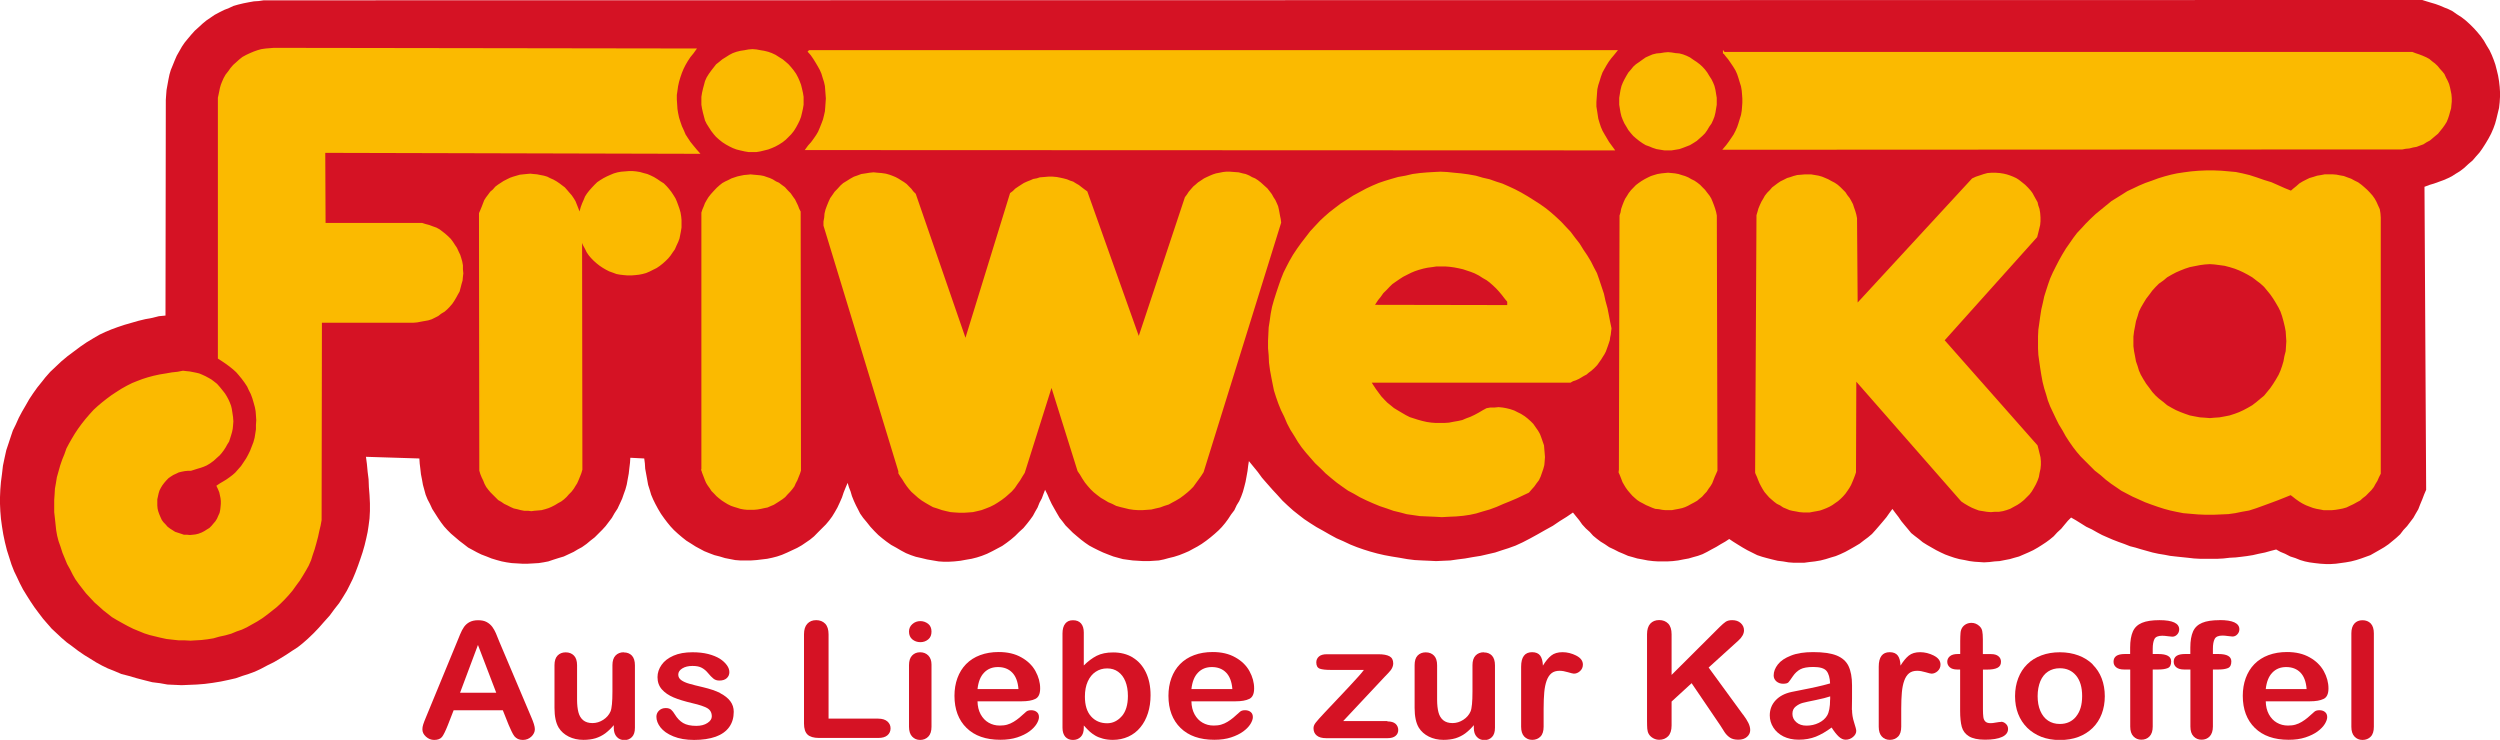 <?xml version="1.0" encoding="UTF-8"?>
<svg id="Ebene_1" data-name="Ebene 1" xmlns="http://www.w3.org/2000/svg" viewBox="0 0 314.52 93.08">
  <defs>
    <style>
      .cls-1 {
        stroke: #d51224;
      }

      .cls-1, .cls-2 {
        fill: none;
        stroke-miterlimit: 10;
        stroke-width: .22px;
      }

      .cls-2 {
        stroke: #fbba00;
      }

      .cls-3 {
        fill: #fbba00;
      }

      .cls-4 {
        fill: #d51224;
      }
    </style>
  </defs>
  <polygon class="cls-4" points="33.18 .04 32.56 .13 31.94 .17 31.27 .29 30.61 .42 29.95 .58 29.36 .75 28.83 1 28.2 1.25 27.62 1.54 27 1.87 26.46 2.24 25.96 2.58 25.51 2.95 25.01 3.41 24.51 3.86 24.06 4.36 23.64 4.86 23.23 5.36 22.89 5.86 22.56 6.44 22.23 7.02 21.98 7.6 21.73 8.22 21.49 8.8 21.32 9.38 21.19 10.01 21.07 10.67 20.95 11.34 20.9 12 20.86 12.58 20.82 39.7 19.99 39.78 19.16 39.99 18.29 40.15 17.42 40.36 16.55 40.61 15.68 40.86 14.81 41.15 14.02 41.44 13.23 41.77 12.53 42.1 11.74 42.56 10.91 43.06 10.12 43.6 9.29 44.22 8.5 44.81 7.71 45.47 7.01 46.13 6.3 46.8 5.72 47.46 5.23 48.08 4.69 48.75 4.19 49.45 3.69 50.2 3.24 50.99 2.78 51.78 2.36 52.57 1.99 53.4 1.62 54.15 1.37 54.89 1.08 55.77 .79 56.64 .58 57.59 .37 58.59 .25 59.63 .12 60.62 .04 61.58 0 62.53 0 63.4 .04 64.32 .12 65.27 .25 66.23 .41 67.22 .62 68.22 .87 69.22 1.16 70.13 1.45 71.04 1.78 71.88 2.12 72.58 2.49 73.37 2.9 74.16 3.36 74.91 3.86 75.7 4.36 76.44 4.89 77.15 5.43 77.86 5.97 78.48 6.51 79.1 7.09 79.64 7.71 80.22 8.38 80.8 9.12 81.34 9.83 81.88 10.62 82.42 11.37 82.88 12.11 83.34 12.86 83.75 13.56 84.09 14.39 84.42 15.26 84.79 16.22 85.04 17.21 85.33 18.17 85.58 19.16 85.83 20.12 85.95 21.07 86.12 21.94 86.16 22.85 86.2 23.81 86.16 24.76 86.12 25.76 86.04 26.75 85.91 27.79 85.74 28.74 85.54 29.66 85.33 30.48 85.04 31.27 84.79 32.06 84.5 32.85 84.13 33.64 83.71 34.47 83.3 35.25 82.84 36 82.38 36.75 81.88 37.45 81.43 38.08 80.93 38.74 80.35 39.44 79.68 40.11 78.98 40.77 78.23 41.48 77.44 42.06 76.65 42.68 75.86 43.18 75.07 43.63 74.33 44.01 73.58 44.38 72.83 44.71 72.04 45.04 71.17 45.33 70.34 45.62 69.47 45.87 68.6 46.08 67.72 46.25 66.93 46.37 66.15 46.49 65.23 46.54 64.28 46.54 63.32 46.49 62.29 46.41 61.29 46.37 60.29 46.25 59.34 46.16 58.38 46.04 57.47 52.76 57.68 52.8 58.3 52.88 58.96 52.96 59.67 53.09 60.33 53.21 61 53.38 61.62 53.55 62.24 53.79 62.83 54.09 63.4 54.38 64.03 54.75 64.61 55.12 65.19 55.49 65.73 55.87 66.23 56.28 66.68 56.74 67.14 57.28 67.6 57.82 68.06 58.36 68.47 58.9 68.89 59.44 69.18 59.97 69.47 60.56 69.76 61.22 70.01 61.84 70.26 62.5 70.46 63.13 70.63 63.75 70.75 64.37 70.84 65.04 70.88 65.7 70.92 66.4 70.92 67.11 70.88 67.77 70.84 68.35 70.75 68.98 70.63 69.6 70.42 70.26 70.21 70.93 70.01 71.55 69.72 72.17 69.43 72.67 69.13 73.21 68.84 73.79 68.43 74.28 68.02 74.82 67.6 75.32 67.1 75.78 66.64 76.19 66.19 76.57 65.69 76.98 65.15 77.31 64.57 77.69 63.99 77.98 63.37 78.27 62.74 78.47 62.16 78.68 61.58 78.85 60.96 78.97 60.29 79.1 59.59 79.18 58.88 79.26 58.22 79.3 57.59 81.05 57.68 81.13 58.3 81.17 58.96 81.3 59.67 81.42 60.33 81.54 61 81.75 61.66 81.92 62.24 82.17 62.83 82.45 63.4 82.79 64.03 83.16 64.65 83.57 65.23 83.95 65.73 84.36 66.23 84.78 66.68 85.28 67.14 85.82 67.6 86.35 68.02 86.94 68.39 87.52 68.76 88.06 69.05 88.6 69.34 89.22 69.59 89.88 69.84 90.55 70.01 91.21 70.21 91.87 70.34 92.49 70.46 93.12 70.51 93.78 70.51 94.48 70.51 95.19 70.46 95.85 70.38 96.52 70.3 97.14 70.17 97.76 70.01 98.38 69.8 99.05 69.51 99.67 69.22 100.29 68.93 100.87 68.6 101.37 68.26 101.91 67.89 102.41 67.48 102.9 66.98 103.4 66.48 103.9 65.98 104.32 65.48 104.69 64.98 105.02 64.44 105.35 63.86 105.64 63.24 105.93 62.58 106.14 61.95 106.39 61.33 106.64 60.75 106.8 61.29 107.01 61.83 107.18 62.41 107.43 63.03 107.68 63.57 107.96 64.11 108.21 64.61 108.59 65.15 109.04 65.69 109.5 66.27 110 66.81 110.5 67.31 110.99 67.72 111.53 68.14 112.11 68.55 112.73 68.89 113.36 69.26 113.98 69.59 114.6 69.84 115.22 70.05 115.93 70.21 116.63 70.38 117.38 70.51 118.09 70.63 118.71 70.67 119.37 70.67 120.07 70.63 120.82 70.55 121.53 70.42 122.23 70.3 122.9 70.13 123.52 69.93 124.18 69.67 124.85 69.34 125.47 69.01 126.09 68.68 126.63 68.3 127.17 67.89 127.71 67.43 128.21 66.93 128.75 66.44 129.2 65.9 129.62 65.36 129.95 64.9 130.24 64.36 130.53 63.86 130.78 63.24 131.07 62.7 131.27 62.16 131.48 61.62 131.77 62.2 132.02 62.78 132.31 63.4 132.64 63.99 132.97 64.57 133.31 65.15 133.68 65.61 134.05 66.1 134.51 66.56 134.97 67.02 135.51 67.48 136 67.89 136.54 68.3 137.04 68.64 137.58 68.93 138.16 69.22 138.78 69.51 139.41 69.76 140.07 70.01 140.65 70.17 141.27 70.34 141.85 70.42 142.52 70.51 143.18 70.55 143.84 70.59 144.55 70.59 145.17 70.55 145.79 70.51 146.42 70.38 147.04 70.21 147.7 70.05 148.36 69.84 148.99 69.59 149.57 69.34 150.1 69.05 150.64 68.76 151.18 68.43 151.76 68.02 152.3 67.6 152.8 67.18 153.3 66.73 153.71 66.31 154.13 65.81 154.5 65.31 154.88 64.73 155.29 64.19 155.58 63.57 155.91 63.03 156.16 62.45 156.37 61.87 156.54 61.25 156.7 60.62 156.83 59.92 156.95 59.25 157.03 58.59 157.12 58.01 157.66 58.67 158.24 59.38 158.78 60.12 159.4 60.83 160.06 61.58 160.72 62.29 161.35 62.99 162.05 63.65 162.71 64.24 163.38 64.77 164.08 65.31 164.83 65.81 165.62 66.31 166.45 66.77 167.32 67.27 168.15 67.72 169.02 68.1 169.89 68.51 170.72 68.84 171.55 69.13 172.38 69.39 173.25 69.63 174.16 69.84 175.08 70.01 176.07 70.17 177.03 70.34 177.98 70.46 178.93 70.51 179.85 70.55 180.68 70.59 181.55 70.55 182.46 70.51 183.37 70.38 184.32 70.26 185.28 70.09 186.28 69.93 187.19 69.72 188.1 69.51 188.97 69.22 189.76 68.97 190.67 68.64 191.58 68.22 192.54 67.72 193.45 67.22 194.4 66.68 195.36 66.15 196.23 65.56 197.1 65.02 197.89 64.48 198.26 64.94 198.67 65.44 199.05 65.98 199.51 66.48 200.01 66.93 200.42 67.39 200.87 67.76 201.37 68.14 201.91 68.47 202.45 68.84 203.07 69.13 203.65 69.43 204.23 69.67 204.82 69.93 205.4 70.09 205.98 70.26 206.64 70.38 207.3 70.51 207.97 70.59 208.59 70.63 209.21 70.63 209.79 70.63 210.45 70.59 211.12 70.51 211.78 70.38 212.45 70.26 213.03 70.09 213.61 69.93 214.19 69.72 214.77 69.43 215.31 69.13 215.93 68.8 216.47 68.47 217.05 68.14 217.55 67.81 218.04 68.14 218.63 68.51 219.25 68.89 219.83 69.22 220.49 69.55 221.07 69.84 221.7 70.05 222.28 70.21 222.94 70.38 223.65 70.55 224.31 70.63 225.02 70.75 225.68 70.8 226.34 70.8 226.96 70.8 227.63 70.71 228.33 70.63 229.04 70.51 229.7 70.34 230.37 70.13 230.95 69.96 231.53 69.72 232.15 69.43 232.77 69.09 233.35 68.76 233.97 68.39 234.51 67.97 235.01 67.6 235.51 67.18 235.96 66.68 236.42 66.15 236.88 65.61 237.33 65.07 237.71 64.53 238.08 64.03 238.45 64.53 238.83 65.02 239.2 65.56 239.61 66.06 240.03 66.56 240.44 67.06 240.9 67.43 241.4 67.81 241.9 68.22 242.43 68.55 243.02 68.89 243.6 69.22 244.18 69.51 244.72 69.76 245.26 69.96 245.88 70.17 246.5 70.34 247.16 70.46 247.79 70.59 248.41 70.67 249.03 70.71 249.61 70.75 250.27 70.71 250.94 70.63 251.56 70.59 252.22 70.46 252.85 70.34 253.43 70.17 254.01 70.01 254.59 69.76 255.17 69.51 255.79 69.22 256.37 68.89 256.91 68.55 257.41 68.22 257.86 67.89 258.36 67.48 258.82 66.98 259.32 66.52 259.73 66.02 260.15 65.52 260.56 65.11 261.14 65.44 261.8 65.85 262.47 66.27 263.17 66.6 263.84 66.98 264.46 67.31 265.12 67.6 265.79 67.89 266.54 68.18 267.24 68.43 267.98 68.72 268.65 68.89 269.31 69.09 270.06 69.3 270.81 69.51 271.55 69.67 272.34 69.8 273.01 69.93 273.71 70.01 274.46 70.09 275.24 70.17 276.03 70.26 276.78 70.3 277.48 70.3 278.19 70.3 278.98 70.3 279.72 70.26 280.51 70.17 281.26 70.13 281.96 70.05 282.67 69.96 283.42 69.84 284.16 69.67 284.95 69.51 285.7 69.3 286.36 69.13 286.9 69.43 287.48 69.67 288.14 70.01 288.77 70.21 289.39 70.46 289.97 70.63 290.55 70.75 291.21 70.84 291.92 70.92 292.58 70.96 293.25 70.96 293.87 70.92 294.45 70.84 295.11 70.75 295.78 70.63 296.44 70.46 297.06 70.26 297.64 70.05 298.22 69.84 298.8 69.51 299.38 69.18 299.96 68.84 300.5 68.47 301 68.06 301.46 67.68 301.96 67.22 302.37 66.68 302.83 66.19 303.24 65.65 303.62 65.15 303.9 64.65 304.24 64.07 304.48 63.45 304.74 62.83 304.98 62.2 305.23 61.62 305.02 23.5 305.69 23.25 306.23 23.09 306.81 22.88 307.39 22.67 307.97 22.42 308.47 22.17 308.92 21.88 309.46 21.55 310 21.14 310.54 20.64 311.08 20.18 311.54 19.64 311.95 19.18 312.33 18.64 312.7 18.06 313.07 17.44 313.4 16.82 313.69 16.15 313.9 15.57 314.07 14.95 314.23 14.28 314.4 13.58 314.48 12.87 314.52 12.21 314.52 11.54 314.48 10.92 314.4 10.22 314.28 9.51 314.11 8.8 313.94 8.14 313.74 7.56 313.49 6.93 313.2 6.31 312.82 5.69 312.49 5.11 312.08 4.53 311.66 4.03 311.25 3.57 310.75 3.07 310.21 2.58 309.67 2.16 309.09 1.79 308.55 1.41 308.05 1.16 307.55 .96 306.97 .71 306.39 .5 305.81 .33 305.28 .17 304.74 0 33.18 .04"/>
  <polygon class="cls-3" points="27.52 45.05 27.52 12.31 27.6 11.94 27.69 11.52 27.77 11.11 27.89 10.69 28.02 10.36 28.22 9.9 28.47 9.45 28.8 9.03 29.09 8.62 29.42 8.24 29.79 7.91 30.2 7.54 30.57 7.25 31.03 7 31.48 6.79 31.98 6.58 32.43 6.42 32.89 6.29 33.46 6.21 33.96 6.17 34.45 6.13 87.47 6.21 87.14 6.67 86.77 7.12 86.44 7.62 86.15 8.12 85.9 8.62 85.69 9.12 85.49 9.7 85.32 10.28 85.2 10.82 85.12 11.4 85.04 11.94 85.04 12.52 85.08 13.1 85.12 13.72 85.2 14.22 85.32 14.8 85.49 15.34 85.69 15.92 85.94 16.46 86.15 16.96 86.44 17.41 86.77 17.91 87.14 18.37 87.51 18.82 87.88 19.24 40.81 19.12 40.85 28.16 53.1 28.16 53.51 28.29 53.97 28.41 54.42 28.58 54.87 28.74 55.25 28.95 55.58 29.2 55.95 29.49 56.32 29.82 56.65 30.15 56.9 30.49 57.14 30.86 57.39 31.23 57.6 31.69 57.8 32.1 57.93 32.52 58.05 32.94 58.13 33.39 58.13 33.89 58.18 34.39 58.13 34.8 58.09 35.26 57.97 35.67 57.84 36.17 57.72 36.63 57.51 37 57.31 37.37 57.06 37.79 56.81 38.16 56.48 38.54 56.2 38.83 55.87 39.12 55.45 39.37 55.08 39.66 54.67 39.87 54.26 40.07 53.84 40.2 53.39 40.28 52.94 40.36 52.48 40.45 52.03 40.49 40.39 40.49 40.35 65.43 40.23 66.09 40.06 66.8 39.9 67.54 39.69 68.33 39.49 69.04 39.24 69.78 39.03 70.45 38.74 71.11 38.41 71.7 38.04 72.32 37.63 72.98 37.17 73.6 36.72 74.23 36.23 74.81 35.73 75.35 35.24 75.84 34.74 76.3 34.16 76.76 33.59 77.21 32.97 77.67 32.31 78.09 31.65 78.46 30.99 78.83 30.37 79.12 29.75 79.33 29.05 79.62 28.3 79.83 27.56 79.99 26.82 80.2 26.08 80.32 25.33 80.41 24.63 80.45 23.97 80.49 23.23 80.45 22.49 80.45 21.75 80.37 20.96 80.28 20.22 80.12 19.52 79.95 18.86 79.79 18.2 79.58 17.49 79.29 16.79 79 16.13 78.67 15.43 78.29 14.77 77.92 14.15 77.55 13.62 77.13 13.08 76.71 12.54 76.22 11.97 75.72 11.43 75.14 10.89 74.56 10.44 73.98 9.99 73.4 9.57 72.81 9.24 72.23 8.91 71.57 8.54 70.91 8.25 70.2 7.96 69.5 7.72 68.75 7.47 68.04 7.3 67.38 7.18 66.71 7.1 65.97 7.02 65.22 6.93 64.43 6.93 63.69 6.93 62.9 6.98 62.19 7.02 61.49 7.14 60.82 7.26 60.07 7.47 59.33 7.68 58.58 7.92 57.88 8.21 57.17 8.46 56.46 8.79 55.84 9.12 55.26 9.49 54.64 9.9 54.02 10.36 53.39 10.85 52.77 11.35 52.19 11.84 51.65 12.34 51.19 12.87 50.74 13.45 50.28 14.07 49.82 14.69 49.41 15.35 48.99 16.01 48.62 16.67 48.29 17.29 48.04 17.95 47.79 18.61 47.58 19.35 47.38 20.14 47.21 20.88 47.09 21.62 46.96 22.36 46.88 23.02 46.75 23.44 46.8 23.85 46.84 24.26 46.92 24.67 47 25.04 47.09 25.42 47.25 25.79 47.42 26.16 47.62 26.53 47.83 26.86 48.08 27.23 48.37 27.6 48.79 27.93 49.2 28.22 49.57 28.43 49.91 28.63 50.28 28.8 50.65 28.96 51.07 29.05 51.44 29.13 51.94 29.21 52.48 29.25 53.02 29.21 53.52 29.17 53.93 29.09 54.31 28.96 54.76 28.84 55.14 28.72 55.51 28.51 55.84 28.3 56.22 28.06 56.59 27.81 56.92 27.56 57.21 27.19 57.54 26.82 57.88 26.37 58.21 25.95 58.46 25.58 58.62 25.21 58.75 24.8 58.87 24.39 59 24.01 59.12 23.64 59.12 23.23 59.16 22.82 59.24 22.45 59.33 22.12 59.49 21.75 59.66 21.42 59.87 21.13 60.07 20.84 60.37 20.59 60.66 20.34 60.99 20.14 61.32 19.97 61.65 19.85 62.03 19.76 62.44 19.68 62.81 19.68 63.19 19.68 63.6 19.72 64.02 19.8 64.35 19.93 64.72 20.09 65.1 20.26 65.47 20.47 65.76 20.75 66.05 21 66.34 21.33 66.59 21.66 66.8 21.99 67.01 22.36 67.13 22.73 67.25 23.11 67.38 23.48 67.38 23.89 67.42 24.3 67.38 24.63 67.34 25 67.25 25.42 67.09 25.75 66.92 26.08 66.71 26.41 66.51 26.7 66.22 26.94 65.93 27.19 65.64 27.4 65.3 27.56 64.93 27.73 64.56 27.81 64.18 27.85 63.85 27.89 63.39 27.89 63.02 27.85 62.65 27.77 62.27 27.69 61.9 27.52 61.49 27.36 61.15 27.73 60.9 28.14 60.66 28.55 60.41 28.96 60.12 29.34 59.83 29.67 59.54 30.04 59.12 30.41 58.7 30.74 58.21 31.07 57.71 31.32 57.25 31.56 56.76 31.77 56.22 31.98 55.68 32.14 55.1 32.22 54.6 32.31 54.02 32.31 53.48 32.35 52.85 32.31 52.27 32.27 51.73 32.18 51.23 32.02 50.65 31.85 50.07 31.65 49.53 31.4 49.04 31.19 48.58 30.86 48.08 30.49 47.58 30.12 47.13 29.79 46.75 29.38 46.38 28.92 46.01 28.47 45.68 27.97 45.34 27.52 45.05"/>
  <polygon class="cls-2" points="27.52 45.05 27.52 12.31 27.6 11.94 27.69 11.52 27.77 11.11 27.89 10.69 28.02 10.36 28.22 9.9 28.47 9.45 28.8 9.03 29.09 8.62 29.42 8.24 29.79 7.91 30.2 7.54 30.57 7.25 31.03 7 31.48 6.79 31.98 6.58 32.43 6.42 32.89 6.29 33.46 6.21 33.96 6.17 34.45 6.13 87.47 6.21 87.14 6.67 86.77 7.12 86.44 7.62 86.15 8.12 85.9 8.62 85.69 9.12 85.49 9.7 85.32 10.28 85.2 10.82 85.12 11.4 85.04 11.94 85.04 12.52 85.08 13.1 85.12 13.72 85.2 14.22 85.32 14.8 85.49 15.34 85.69 15.92 85.94 16.46 86.15 16.96 86.44 17.41 86.77 17.91 87.14 18.37 87.51 18.82 87.88 19.24 40.81 19.12 40.85 28.16 53.1 28.16 53.51 28.29 53.97 28.41 54.42 28.58 54.87 28.74 55.25 28.95 55.58 29.2 55.95 29.49 56.32 29.82 56.65 30.15 56.9 30.49 57.14 30.86 57.39 31.23 57.6 31.69 57.8 32.1 57.93 32.52 58.05 32.94 58.13 33.39 58.13 33.89 58.18 34.39 58.13 34.8 58.09 35.26 57.97 35.67 57.84 36.17 57.72 36.63 57.51 37 57.31 37.37 57.06 37.79 56.81 38.16 56.48 38.54 56.2 38.83 55.87 39.12 55.45 39.37 55.08 39.66 54.67 39.87 54.26 40.07 53.84 40.2 53.39 40.28 52.94 40.36 52.48 40.45 52.03 40.49 40.39 40.49 40.35 65.43 40.23 66.09 40.06 66.8 39.9 67.54 39.69 68.33 39.49 69.04 39.24 69.78 39.03 70.45 38.74 71.11 38.41 71.7 38.04 72.32 37.63 72.98 37.17 73.6 36.72 74.23 36.23 74.81 35.73 75.35 35.24 75.84 34.74 76.3 34.16 76.76 33.59 77.21 32.97 77.67 32.31 78.09 31.65 78.46 30.99 78.83 30.37 79.12 29.75 79.33 29.05 79.62 28.3 79.83 27.56 79.99 26.82 80.2 26.08 80.32 25.33 80.41 24.63 80.45 23.97 80.49 23.23 80.45 22.49 80.45 21.75 80.37 20.96 80.28 20.22 80.12 19.52 79.95 18.86 79.79 18.2 79.58 17.49 79.29 16.79 79 16.13 78.67 15.43 78.29 14.77 77.92 14.15 77.55 13.62 77.13 13.08 76.71 12.54 76.22 11.97 75.72 11.43 75.14 10.89 74.56 10.44 73.98 9.99 73.4 9.57 72.81 9.24 72.23 8.91 71.57 8.54 70.91 8.25 70.2 7.96 69.5 7.72 68.75 7.47 68.04 7.3 67.38 7.18 66.71 7.1 65.97 7.02 65.22 6.93 64.43 6.93 63.69 6.93 62.9 6.98 62.19 7.02 61.49 7.14 60.82 7.26 60.07 7.47 59.33 7.68 58.58 7.92 57.88 8.21 57.17 8.46 56.46 8.79 55.84 9.12 55.26 9.49 54.64 9.9 54.02 10.36 53.39 10.85 52.77 11.35 52.19 11.84 51.65 12.34 51.19 12.87 50.74 13.45 50.28 14.07 49.82 14.69 49.41 15.35 48.99 16.01 48.62 16.67 48.29 17.29 48.04 17.95 47.79 18.61 47.58 19.35 47.38 20.14 47.21 20.88 47.09 21.62 46.96 22.36 46.88 23.02 46.75 23.44 46.8 23.85 46.84 24.26 46.92 24.67 47 25.04 47.09 25.42 47.25 25.79 47.42 26.16 47.62 26.53 47.83 26.86 48.08 27.23 48.37 27.6 48.79 27.93 49.2 28.22 49.57 28.43 49.91 28.63 50.28 28.8 50.65 28.96 51.07 29.05 51.44 29.13 51.94 29.21 52.48 29.25 53.02 29.21 53.52 29.17 53.93 29.09 54.31 28.96 54.76 28.84 55.14 28.72 55.51 28.51 55.84 28.3 56.22 28.06 56.59 27.81 56.92 27.56 57.21 27.19 57.54 26.82 57.88 26.37 58.21 25.95 58.46 25.58 58.62 25.21 58.75 24.8 58.87 24.39 59 24.01 59.12 23.64 59.12 23.23 59.16 22.82 59.24 22.45 59.33 22.12 59.49 21.75 59.66 21.42 59.87 21.13 60.07 20.84 60.37 20.59 60.66 20.34 60.99 20.14 61.32 19.97 61.65 19.85 62.03 19.76 62.44 19.68 62.81 19.68 63.19 19.68 63.6 19.72 64.02 19.8 64.35 19.93 64.72 20.09 65.1 20.26 65.47 20.47 65.76 20.75 66.05 21 66.34 21.33 66.59 21.66 66.8 21.99 67.01 22.36 67.13 22.73 67.25 23.11 67.38 23.48 67.38 23.89 67.42 24.3 67.38 24.63 67.34 25 67.25 25.42 67.09 25.75 66.92 26.08 66.71 26.41 66.51 26.7 66.22 26.94 65.93 27.19 65.64 27.4 65.3 27.56 64.93 27.73 64.56 27.81 64.18 27.85 63.85 27.89 63.39 27.89 63.02 27.85 62.65 27.77 62.27 27.69 61.9 27.52 61.49 27.36 61.15 27.73 60.9 28.14 60.66 28.55 60.41 28.96 60.12 29.34 59.83 29.67 59.54 30.04 59.12 30.41 58.7 30.74 58.21 31.07 57.71 31.32 57.25 31.56 56.76 31.77 56.22 31.98 55.68 32.14 55.1 32.22 54.6 32.31 54.02 32.31 53.48 32.35 52.85 32.31 52.27 32.27 51.73 32.18 51.23 32.02 50.65 31.85 50.07 31.65 49.53 31.4 49.04 31.19 48.58 30.86 48.08 30.49 47.58 30.12 47.13 29.79 46.75 29.38 46.38 28.92 46.01 28.47 45.68 27.97 45.34 27.52 45.05"/>
  <polygon class="cls-3" points="60.41 59.11 60.37 26.84 60.53 26.47 60.7 26.06 60.86 25.64 61.02 25.23 61.23 24.9 61.48 24.57 61.76 24.19 62.09 23.91 62.38 23.57 62.71 23.32 63.08 23.08 63.4 22.87 63.81 22.66 64.22 22.46 64.59 22.33 65 22.21 65.41 22.09 65.86 22.04 66.27 22 66.72 21.96 67.09 22 67.55 22.04 67.99 22.13 68.41 22.21 68.81 22.33 69.14 22.5 69.59 22.7 69.96 22.91 70.33 23.16 70.66 23.41 70.99 23.66 71.28 23.99 71.56 24.32 71.85 24.65 72.1 25.02 72.3 25.35 72.47 25.77 72.63 26.18 72.79 26.59 72.92 27.01 73.04 26.55 73.16 26.1 73.33 25.64 73.53 25.19 73.7 24.77 73.94 24.4 74.23 24.03 74.56 23.66 74.88 23.32 75.21 23 75.58 22.75 75.99 22.5 76.4 22.29 76.85 22.09 77.26 21.92 77.71 21.79 78.16 21.71 78.66 21.67 79.15 21.63 79.56 21.63 80.01 21.67 80.5 21.75 80.95 21.88 81.41 22 81.81 22.17 82.22 22.37 82.63 22.62 83.05 22.91 83.45 23.16 83.78 23.49 84.07 23.82 84.36 24.19 84.64 24.61 84.89 25.02 85.05 25.39 85.22 25.85 85.38 26.3 85.51 26.76 85.59 27.25 85.63 27.67 85.63 28.12 85.63 28.62 85.55 29.12 85.46 29.57 85.38 29.98 85.22 30.4 85.01 30.85 84.81 31.31 84.52 31.72 84.27 32.09 83.99 32.43 83.66 32.76 83.29 33.09 82.92 33.38 82.55 33.63 82.14 33.83 81.73 34.04 81.24 34.25 80.79 34.37 80.38 34.45 79.93 34.5 79.44 34.54 78.94 34.54 78.49 34.5 78.04 34.45 77.59 34.37 77.14 34.2 76.69 34.04 76.28 33.83 75.87 33.59 75.5 33.34 75.13 33.05 74.76 32.72 74.43 32.38 74.15 32.05 73.9 31.68 73.7 31.27 73.45 30.81 73.28 30.4 73.12 29.94 73.16 59.07 73.04 59.48 72.88 59.89 72.71 60.31 72.51 60.76 72.3 61.09 72.1 61.42 71.81 61.8 71.48 62.13 71.19 62.46 70.87 62.75 70.54 63 70.17 63.2 69.76 63.45 69.35 63.66 68.98 63.82 68.57 63.95 68.12 64.07 67.71 64.11 67.22 64.15 66.85 64.2 66.44 64.15 65.95 64.15 65.54 64.07 65.08 63.95 64.67 63.86 64.31 63.7 63.9 63.49 63.48 63.29 63.12 63.04 62.75 62.83 62.46 62.54 62.13 62.21 61.8 61.88 61.52 61.55 61.27 61.22 61.06 60.84 60.9 60.43 60.7 60.02 60.53 59.6 60.41 59.19 60.41 59.11"/>
  <polygon class="cls-2" points="60.41 59.11 60.37 26.84 60.53 26.47 60.7 26.06 60.86 25.64 61.02 25.23 61.23 24.9 61.48 24.57 61.76 24.19 62.09 23.91 62.38 23.57 62.71 23.32 63.08 23.08 63.4 22.87 63.81 22.66 64.22 22.46 64.59 22.33 65 22.21 65.41 22.09 65.86 22.04 66.27 22 66.72 21.96 67.09 22 67.55 22.04 67.99 22.13 68.41 22.21 68.81 22.33 69.14 22.5 69.59 22.7 69.96 22.91 70.33 23.16 70.66 23.41 70.99 23.66 71.28 23.99 71.56 24.32 71.85 24.65 72.1 25.02 72.3 25.35 72.47 25.77 72.63 26.18 72.79 26.59 72.92 27.01 73.04 26.55 73.16 26.1 73.33 25.64 73.53 25.19 73.7 24.77 73.94 24.4 74.23 24.03 74.56 23.66 74.88 23.32 75.21 23 75.58 22.75 75.99 22.5 76.4 22.29 76.85 22.09 77.26 21.92 77.71 21.79 78.16 21.71 78.66 21.67 79.15 21.63 79.56 21.63 80.01 21.67 80.5 21.75 80.95 21.88 81.41 22 81.81 22.17 82.22 22.37 82.63 22.62 83.05 22.91 83.45 23.16 83.78 23.49 84.07 23.82 84.36 24.19 84.64 24.61 84.89 25.02 85.05 25.39 85.22 25.85 85.38 26.3 85.51 26.76 85.59 27.25 85.63 27.67 85.63 28.12 85.63 28.62 85.55 29.12 85.46 29.57 85.38 29.98 85.22 30.4 85.01 30.85 84.81 31.31 84.52 31.72 84.27 32.09 83.99 32.43 83.66 32.76 83.29 33.09 82.92 33.38 82.55 33.63 82.14 33.83 81.73 34.04 81.24 34.25 80.79 34.37 80.38 34.45 79.93 34.5 79.44 34.54 78.94 34.54 78.49 34.5 78.04 34.45 77.59 34.37 77.14 34.2 76.69 34.04 76.28 33.83 75.87 33.59 75.5 33.34 75.13 33.05 74.76 32.72 74.43 32.38 74.15 32.05 73.9 31.68 73.7 31.27 73.45 30.81 73.28 30.4 73.12 29.94 73.16 59.07 73.04 59.48 72.88 59.89 72.71 60.31 72.51 60.76 72.3 61.09 72.1 61.42 71.81 61.8 71.48 62.13 71.19 62.46 70.87 62.75 70.54 63 70.17 63.2 69.76 63.45 69.35 63.66 68.98 63.82 68.57 63.95 68.12 64.07 67.71 64.11 67.22 64.15 66.85 64.2 66.44 64.15 65.95 64.15 65.54 64.07 65.08 63.95 64.67 63.86 64.31 63.7 63.9 63.49 63.48 63.29 63.12 63.04 62.75 62.83 62.46 62.54 62.13 62.21 61.8 61.88 61.52 61.55 61.27 61.22 61.06 60.84 60.9 60.43 60.7 60.02 60.53 59.6 60.41 59.19 60.41 59.11"/>
  <polygon class="cls-3" points="88.35 59.23 88.35 26.76 88.47 26.39 88.63 26.02 88.79 25.6 89 25.23 89.2 24.9 89.52 24.49 89.89 24.08 90.25 23.7 90.62 23.37 90.94 23.12 91.3 22.92 91.67 22.75 92.08 22.54 92.44 22.42 92.8 22.3 93.21 22.21 93.61 22.13 94.06 22.09 94.42 22.05 94.83 22.09 95.27 22.13 95.68 22.17 96.08 22.25 96.45 22.38 96.81 22.5 97.18 22.67 97.58 22.92 97.94 23.08 98.27 23.33 98.67 23.62 99.04 24.03 99.4 24.4 99.69 24.82 99.93 25.15 100.09 25.48 100.29 25.89 100.45 26.31 100.62 26.64 100.66 59.19 100.54 59.56 100.37 59.98 100.21 60.39 100.01 60.76 99.85 61.13 99.6 61.47 99.32 61.8 99 62.13 98.71 62.46 98.39 62.71 98.03 62.95 97.7 63.16 97.3 63.41 96.89 63.58 96.53 63.74 96.12 63.82 95.72 63.91 95.27 63.99 94.83 64.03 94.42 64.03 94.02 64.03 93.61 63.99 93.17 63.91 92.76 63.78 92.36 63.66 91.99 63.53 91.59 63.33 91.18 63.08 90.86 62.87 90.54 62.62 90.21 62.34 89.93 62.04 89.6 61.71 89.36 61.34 89.12 61.01 88.92 60.68 88.75 60.27 88.59 59.85 88.43 59.44 88.31 59.02 88.35 59.23"/>
  <polygon class="cls-2" points="88.35 59.23 88.35 26.76 88.47 26.39 88.63 26.02 88.79 25.6 89 25.23 89.2 24.9 89.52 24.49 89.89 24.08 90.25 23.7 90.62 23.37 90.94 23.12 91.3 22.92 91.67 22.75 92.08 22.54 92.44 22.42 92.8 22.3 93.21 22.21 93.61 22.13 94.06 22.09 94.42 22.05 94.83 22.09 95.27 22.13 95.68 22.17 96.08 22.25 96.45 22.38 96.81 22.5 97.18 22.67 97.58 22.92 97.94 23.08 98.27 23.33 98.67 23.62 99.04 24.03 99.4 24.4 99.69 24.82 99.93 25.15 100.09 25.48 100.29 25.89 100.45 26.31 100.62 26.64 100.66 59.19 100.54 59.56 100.37 59.98 100.21 60.39 100.01 60.76 99.85 61.13 99.6 61.47 99.32 61.8 99 62.13 98.71 62.46 98.39 62.71 98.03 62.95 97.7 63.16 97.3 63.41 96.89 63.58 96.53 63.74 96.12 63.82 95.72 63.91 95.27 63.99 94.83 64.03 94.42 64.03 94.02 64.03 93.61 63.99 93.17 63.91 92.76 63.78 92.36 63.66 91.99 63.53 91.59 63.33 91.18 63.08 90.86 62.87 90.54 62.62 90.21 62.34 89.93 62.04 89.6 61.71 89.36 61.34 89.12 61.01 88.92 60.68 88.75 60.27 88.59 59.85 88.43 59.44 88.31 59.02 88.35 59.23"/>
  <polygon class="cls-3" points="113.13 59.28 103.71 28.37 103.71 27.88 103.8 27.38 103.84 26.88 103.96 26.39 104.13 25.93 104.33 25.44 104.54 24.98 104.83 24.57 105.08 24.2 105.45 23.82 105.82 23.41 106.15 23.12 106.56 22.87 107.02 22.58 107.47 22.33 107.93 22.17 108.38 22 108.92 21.92 109.41 21.84 109.91 21.79 110.4 21.84 110.9 21.88 111.44 21.96 111.89 22.09 112.22 22.21 112.63 22.38 113 22.58 113.33 22.79 113.67 23 114 23.24 114.28 23.53 114.57 23.82 114.82 24.15 115.11 24.44 121.47 42.85 127.17 24.36 127.5 24.11 127.79 23.82 128.16 23.57 128.53 23.33 128.86 23.12 129.23 22.95 129.64 22.79 130.02 22.62 130.47 22.54 130.84 22.42 131.34 22.38 131.92 22.33 132.41 22.33 132.95 22.38 133.36 22.46 133.73 22.54 134.19 22.66 134.6 22.83 134.97 22.95 135.3 23.16 135.67 23.37 136.04 23.66 136.37 23.91 136.7 24.15 143.27 42.6 149.17 24.86 149.42 24.53 149.63 24.2 149.92 23.86 150.21 23.53 150.5 23.29 150.78 23.04 151.16 22.79 151.53 22.54 151.86 22.38 152.23 22.21 152.64 22.04 153.01 21.92 153.43 21.84 153.88 21.75 154.25 21.71 154.75 21.71 155.28 21.75 155.82 21.79 156.32 21.92 156.69 22 157.1 22.17 157.47 22.38 157.85 22.54 158.18 22.75 158.55 23.04 158.96 23.41 159.37 23.78 159.66 24.15 159.91 24.48 160.12 24.86 160.36 25.23 160.53 25.6 160.69 25.97 160.78 26.35 160.86 26.76 160.94 27.21 161.02 27.59 161.07 28 151.32 59.36 151.03 59.81 150.7 60.27 150.37 60.72 150.04 61.18 149.67 61.55 149.3 61.88 148.84 62.25 148.39 62.58 147.89 62.88 147.44 63.12 146.99 63.37 146.45 63.54 145.91 63.74 145.33 63.87 144.84 63.99 144.3 64.03 143.72 64.07 143.19 64.07 142.61 64.03 142.07 63.95 141.58 63.83 141.04 63.7 140.46 63.54 139.97 63.29 139.47 63.08 139.06 62.83 138.56 62.54 138.07 62.17 137.66 61.84 137.28 61.47 136.91 61.05 136.58 60.64 136.25 60.14 135.96 59.65 135.67 59.23 132.29 48.44 128.82 59.44 128.53 59.9 128.24 60.39 127.91 60.85 127.58 61.34 127.21 61.76 126.84 62.09 126.42 62.46 125.93 62.83 125.43 63.16 125.02 63.41 124.52 63.66 123.99 63.87 123.45 64.07 122.91 64.2 122.38 64.32 121.84 64.36 121.26 64.4 120.73 64.4 120.11 64.36 119.61 64.32 119.07 64.2 118.54 64.07 117.96 63.87 117.42 63.7 116.97 63.45 116.47 63.16 116.02 62.88 115.57 62.54 115.11 62.13 114.74 61.8 114.45 61.47 114.16 61.1 113.87 60.68 113.62 60.27 113.33 59.85 113.13 59.52 113.13 59.28"/>
  <polygon class="cls-2" points="113.13 59.28 103.71 28.37 103.71 27.88 103.8 27.38 103.84 26.88 103.96 26.39 104.13 25.93 104.33 25.44 104.54 24.98 104.83 24.57 105.08 24.2 105.45 23.82 105.82 23.41 106.15 23.12 106.56 22.87 107.02 22.58 107.47 22.33 107.93 22.17 108.38 22 108.92 21.92 109.41 21.84 109.91 21.79 110.4 21.84 110.9 21.88 111.44 21.96 111.89 22.09 112.22 22.21 112.63 22.38 113 22.58 113.33 22.79 113.67 23 114 23.24 114.28 23.53 114.57 23.82 114.82 24.15 115.11 24.44 121.47 42.85 127.17 24.36 127.5 24.11 127.79 23.82 128.16 23.57 128.53 23.33 128.86 23.12 129.23 22.95 129.64 22.79 130.02 22.62 130.47 22.54 130.84 22.42 131.34 22.38 131.92 22.33 132.41 22.33 132.95 22.38 133.36 22.46 133.73 22.54 134.19 22.66 134.6 22.83 134.97 22.95 135.3 23.16 135.67 23.37 136.04 23.66 136.37 23.91 136.7 24.15 143.27 42.6 149.17 24.86 149.42 24.53 149.63 24.2 149.92 23.86 150.21 23.53 150.5 23.29 150.78 23.04 151.16 22.79 151.53 22.54 151.86 22.38 152.23 22.21 152.64 22.04 153.01 21.92 153.43 21.84 153.88 21.75 154.25 21.71 154.75 21.71 155.28 21.75 155.82 21.79 156.32 21.92 156.69 22 157.1 22.17 157.47 22.38 157.85 22.54 158.18 22.75 158.55 23.04 158.96 23.41 159.37 23.78 159.66 24.15 159.91 24.48 160.12 24.86 160.36 25.23 160.53 25.6 160.69 25.97 160.78 26.35 160.86 26.76 160.94 27.21 161.02 27.59 161.07 28 151.32 59.36 151.03 59.81 150.7 60.27 150.37 60.72 150.04 61.18 149.67 61.55 149.3 61.88 148.84 62.25 148.39 62.58 147.89 62.88 147.44 63.12 146.99 63.37 146.45 63.54 145.91 63.74 145.33 63.87 144.84 63.99 144.3 64.03 143.72 64.07 143.19 64.07 142.61 64.03 142.07 63.95 141.58 63.83 141.04 63.7 140.46 63.54 139.97 63.29 139.47 63.08 139.06 62.83 138.56 62.54 138.07 62.17 137.66 61.84 137.28 61.47 136.91 61.05 136.58 60.64 136.25 60.14 135.96 59.65 135.67 59.23 132.29 48.44 128.82 59.44 128.53 59.9 128.24 60.39 127.91 60.85 127.58 61.34 127.21 61.76 126.84 62.09 126.42 62.46 125.93 62.83 125.43 63.16 125.02 63.41 124.52 63.66 123.99 63.87 123.45 64.07 122.91 64.2 122.38 64.32 121.84 64.36 121.26 64.4 120.73 64.4 120.11 64.36 119.61 64.32 119.07 64.2 118.54 64.07 117.96 63.87 117.42 63.7 116.97 63.45 116.47 63.16 116.02 62.88 115.57 62.54 115.11 62.13 114.74 61.8 114.45 61.47 114.16 61.1 113.87 60.68 113.62 60.27 113.33 59.85 113.13 59.52 113.13 59.28"/>
  <polygon class="cls-3" points="197.15 48.03 172.38 48.03 172.66 48.48 172.99 48.98 173.32 49.43 173.69 49.93 174.07 50.34 174.44 50.72 174.85 51.05 175.3 51.42 175.84 51.75 176.33 52.04 176.83 52.33 177.32 52.58 177.82 52.74 178.35 52.91 178.93 53.07 179.51 53.2 180.08 53.28 180.62 53.32 181.15 53.32 181.73 53.32 182.31 53.28 182.93 53.16 183.46 53.07 184 52.95 184.49 52.74 185.03 52.54 185.56 52.29 186.1 52 186.59 51.71 187.05 51.46 187.5 51.38 188.04 51.38 188.53 51.33 189.03 51.38 189.48 51.46 189.97 51.58 190.47 51.75 190.88 51.96 191.29 52.16 191.75 52.45 192.12 52.74 192.49 53.07 192.82 53.4 193.11 53.82 193.4 54.23 193.64 54.65 193.81 55.1 193.97 55.56 194.14 56.05 194.18 56.55 194.22 57 194.26 57.5 194.22 58.04 194.18 58.49 194.06 58.95 193.89 59.44 193.73 59.9 193.52 60.35 193.23 60.73 192.94 61.14 192.61 61.51 192.28 61.89 191.58 62.22 190.8 62.59 189.93 62.96 189.11 63.29 188.24 63.67 187.38 63.99 186.51 64.24 185.69 64.49 184.9 64.66 184.08 64.78 183.22 64.86 182.31 64.9 181.4 64.95 180.5 64.9 179.55 64.86 178.64 64.82 177.82 64.7 176.99 64.58 176.21 64.37 175.34 64.16 174.52 63.87 173.65 63.58 172.75 63.21 171.92 62.84 171.14 62.46 170.36 62.01 169.66 61.64 169 61.18 168.25 60.64 167.55 60.07 166.85 59.48 166.19 58.82 165.53 58.2 164.92 57.5 164.38 56.88 163.85 56.22 163.39 55.56 162.94 54.81 162.44 54.02 162.03 53.24 161.66 52.37 161.25 51.54 160.92 50.72 160.63 49.89 160.38 49.1 160.22 48.31 160.05 47.45 159.89 46.58 159.76 45.63 159.72 44.71 159.64 43.8 159.64 42.89 159.68 42.03 159.72 41.2 159.85 40.37 159.97 39.5 160.14 38.63 160.38 37.77 160.67 36.86 160.96 35.99 161.25 35.16 161.58 34.33 161.95 33.59 162.32 32.88 162.77 32.1 163.27 31.35 163.8 30.61 164.38 29.86 164.92 29.16 165.53 28.5 166.15 27.84 166.73 27.3 167.35 26.76 168.05 26.22 168.75 25.69 169.53 25.19 170.31 24.69 171.14 24.24 171.92 23.82 172.71 23.45 173.49 23.12 174.23 22.87 175.05 22.62 175.92 22.37 176.83 22.21 177.73 22 178.64 21.88 179.55 21.8 180.41 21.75 181.24 21.71 182.06 21.75 182.93 21.84 183.79 21.92 184.7 22.04 185.65 22.21 186.51 22.46 187.38 22.66 188.2 22.95 188.98 23.2 189.73 23.53 190.55 23.91 191.33 24.32 192.12 24.78 192.9 25.27 193.68 25.77 194.43 26.3 195.09 26.84 195.7 27.38 196.32 27.96 196.9 28.58 197.52 29.24 198.05 29.95 198.63 30.69 199.12 31.48 199.62 32.22 200.07 32.97 200.44 33.71 200.81 34.41 201.1 35.24 201.39 36.11 201.68 36.98 201.88 37.89 202.13 38.8 202.3 39.67 202.46 40.5 202.63 41.32 202.58 41.7 202.54 42.07 202.46 42.44 202.42 42.77 202.3 43.14 202.17 43.52 202.05 43.85 201.93 44.18 201.76 44.51 201.55 44.84 201.35 45.17 201.14 45.46 200.85 45.87 200.48 46.25 200.11 46.58 199.83 46.78 199.54 47.03 199.21 47.2 198.88 47.4 198.59 47.57 198.22 47.74 197.85 47.86 197.56 48.03 197.15 48.03"/>
  <polygon class="cls-2" points="197.15 48.03 172.38 48.03 172.66 48.48 172.99 48.98 173.32 49.43 173.69 49.93 174.07 50.34 174.44 50.72 174.85 51.05 175.3 51.42 175.84 51.75 176.33 52.04 176.83 52.33 177.32 52.58 177.82 52.74 178.35 52.91 178.93 53.07 179.51 53.2 180.08 53.28 180.62 53.32 181.15 53.32 181.73 53.32 182.31 53.28 182.93 53.16 183.46 53.07 184 52.95 184.49 52.74 185.03 52.54 185.56 52.29 186.1 52 186.59 51.71 187.05 51.46 187.5 51.38 188.04 51.38 188.53 51.33 189.03 51.38 189.48 51.46 189.97 51.58 190.47 51.75 190.88 51.96 191.29 52.16 191.75 52.45 192.12 52.74 192.49 53.07 192.82 53.4 193.11 53.82 193.4 54.23 193.64 54.65 193.81 55.1 193.97 55.56 194.14 56.05 194.18 56.55 194.22 57 194.26 57.5 194.22 58.04 194.18 58.49 194.06 58.95 193.89 59.44 193.73 59.9 193.52 60.35 193.23 60.73 192.94 61.14 192.61 61.51 192.28 61.89 191.58 62.22 190.8 62.59 189.93 62.96 189.11 63.29 188.24 63.67 187.38 63.99 186.51 64.24 185.69 64.49 184.9 64.66 184.08 64.78 183.22 64.86 182.31 64.9 181.4 64.95 180.5 64.9 179.55 64.86 178.64 64.82 177.82 64.7 176.99 64.58 176.21 64.37 175.34 64.16 174.52 63.87 173.65 63.58 172.75 63.21 171.92 62.84 171.14 62.46 170.36 62.01 169.66 61.64 169 61.18 168.25 60.64 167.55 60.07 166.85 59.48 166.19 58.82 165.53 58.2 164.92 57.5 164.38 56.88 163.85 56.22 163.39 55.56 162.94 54.81 162.44 54.02 162.03 53.24 161.66 52.37 161.25 51.54 160.92 50.72 160.63 49.89 160.38 49.1 160.22 48.31 160.05 47.45 159.89 46.58 159.76 45.63 159.72 44.71 159.64 43.8 159.64 42.89 159.68 42.03 159.72 41.2 159.85 40.37 159.97 39.5 160.14 38.63 160.38 37.77 160.67 36.86 160.96 35.99 161.25 35.16 161.58 34.33 161.95 33.59 162.32 32.88 162.77 32.1 163.27 31.35 163.8 30.61 164.38 29.86 164.92 29.16 165.53 28.5 166.15 27.84 166.73 27.3 167.35 26.76 168.05 26.22 168.75 25.69 169.53 25.19 170.31 24.69 171.14 24.24 171.92 23.82 172.71 23.45 173.49 23.12 174.23 22.87 175.05 22.62 175.92 22.37 176.83 22.21 177.73 22 178.64 21.88 179.55 21.8 180.41 21.75 181.24 21.71 182.06 21.75 182.93 21.84 183.79 21.92 184.7 22.04 185.65 22.21 186.51 22.46 187.38 22.66 188.2 22.95 188.98 23.2 189.73 23.53 190.55 23.91 191.33 24.32 192.12 24.78 192.9 25.27 193.68 25.77 194.43 26.3 195.09 26.84 195.7 27.38 196.32 27.96 196.9 28.58 197.52 29.24 198.05 29.95 198.63 30.69 199.12 31.48 199.62 32.22 200.07 32.97 200.44 33.71 200.81 34.41 201.1 35.24 201.39 36.11 201.68 36.98 201.88 37.89 202.13 38.8 202.3 39.67 202.46 40.5 202.63 41.32 202.58 41.7 202.54 42.07 202.46 42.44 202.42 42.77 202.3 43.14 202.17 43.52 202.05 43.85 201.93 44.18 201.76 44.51 201.55 44.84 201.35 45.17 201.14 45.46 200.85 45.87 200.48 46.25 200.11 46.58 199.83 46.78 199.54 47.03 199.21 47.2 198.88 47.4 198.59 47.57 198.22 47.74 197.85 47.86 197.56 48.03 197.15 48.03"/>
  <polygon class="cls-3" points="203.78 59.11 203.86 27.13 203.98 26.76 204.06 26.31 204.22 25.85 204.38 25.44 204.55 25.06 204.79 24.69 204.99 24.36 205.28 23.99 205.6 23.66 205.88 23.37 206.21 23.12 206.57 22.87 206.97 22.63 207.38 22.42 207.74 22.25 208.11 22.13 208.55 22 209.04 21.92 209.44 21.88 209.85 21.84 210.29 21.88 210.7 21.92 211.14 22 211.55 22.13 211.95 22.25 212.36 22.42 212.72 22.63 213.13 22.83 213.49 23.08 213.81 23.33 214.09 23.62 214.42 23.95 214.7 24.32 214.99 24.69 215.19 25.02 215.35 25.4 215.51 25.81 215.67 26.26 215.8 26.72 215.88 27.13 215.96 59.19 215.8 59.56 215.63 59.94 215.47 60.35 215.31 60.76 215.11 61.09 214.86 61.43 214.62 61.8 214.34 62.09 214.05 62.42 213.73 62.67 213.45 62.91 213.08 63.12 212.68 63.33 212.32 63.53 211.95 63.7 211.59 63.82 211.18 63.91 210.74 63.99 210.33 64.07 209.93 64.07 209.52 64.07 209.12 64.03 208.72 63.95 208.27 63.91 207.91 63.78 207.54 63.62 207.14 63.45 206.77 63.25 206.37 63.04 206.05 62.83 205.76 62.58 205.44 62.29 205.15 61.96 204.87 61.63 204.63 61.3 204.43 60.97 204.22 60.6 204.06 60.18 203.9 59.77 203.74 59.4 203.78 59.11"/>
  <polygon class="cls-2" points="203.78 59.11 203.86 27.13 203.98 26.76 204.06 26.31 204.22 25.85 204.38 25.44 204.55 25.06 204.79 24.69 204.99 24.36 205.28 23.99 205.6 23.66 205.88 23.37 206.21 23.12 206.57 22.87 206.97 22.63 207.38 22.42 207.74 22.25 208.11 22.13 208.55 22 209.04 21.92 209.44 21.88 209.85 21.84 210.29 21.88 210.7 21.92 211.14 22 211.55 22.13 211.95 22.25 212.36 22.42 212.72 22.63 213.13 22.83 213.49 23.08 213.81 23.33 214.09 23.62 214.42 23.95 214.7 24.32 214.99 24.69 215.19 25.02 215.35 25.4 215.51 25.81 215.67 26.26 215.8 26.72 215.88 27.13 215.96 59.19 215.8 59.56 215.63 59.94 215.47 60.35 215.31 60.76 215.11 61.09 214.86 61.43 214.62 61.8 214.34 62.09 214.05 62.42 213.73 62.67 213.45 62.91 213.08 63.12 212.68 63.33 212.32 63.53 211.95 63.7 211.59 63.82 211.18 63.91 210.74 63.99 210.33 64.07 209.93 64.07 209.52 64.07 209.12 64.03 208.72 63.95 208.27 63.91 207.91 63.78 207.54 63.62 207.14 63.45 206.77 63.25 206.37 63.04 206.05 62.83 205.76 62.58 205.44 62.29 205.15 61.96 204.87 61.63 204.63 61.3 204.43 60.97 204.22 60.6 204.06 60.18 203.9 59.77 203.74 59.4 203.78 59.11"/>
  <polygon class="cls-3" points="220.92 59.44 221.09 27.09 221.21 26.68 221.33 26.26 221.5 25.85 221.71 25.4 221.91 25.07 222.12 24.69 222.41 24.32 222.74 23.99 223.02 23.66 223.35 23.41 223.68 23.16 224.05 22.91 224.46 22.71 224.87 22.5 225.29 22.38 225.66 22.25 226.11 22.13 226.6 22.09 227.06 22.05 227.47 22.05 227.84 22.05 228.33 22.13 228.78 22.21 229.2 22.33 229.61 22.5 229.98 22.66 230.35 22.87 230.76 23.08 231.13 23.33 231.46 23.62 231.75 23.91 232.08 24.24 232.32 24.61 232.61 24.98 232.82 25.35 233.02 25.73 233.15 26.14 233.31 26.59 233.43 27.01 233.52 27.46 233.6 38.34 248.17 22.54 248.62 22.33 249.11 22.17 249.61 22 250.06 21.88 250.56 21.84 251.05 21.84 251.58 21.88 252.08 21.96 252.45 22.05 252.82 22.17 253.23 22.33 253.6 22.5 253.93 22.71 254.3 23 254.71 23.33 255.08 23.7 255.41 24.07 255.62 24.36 255.82 24.73 256.03 25.11 256.24 25.48 256.32 25.85 256.48 26.31 256.56 26.8 256.6 27.34 256.6 27.84 256.56 28.29 256.44 28.79 256.32 29.28 256.19 29.78 244.51 42.81 256.24 56.09 256.36 56.55 256.48 57.04 256.6 57.54 256.65 58.03 256.65 58.49 256.6 58.98 256.48 59.52 256.4 59.98 256.24 60.43 256.03 60.89 255.78 61.34 255.53 61.76 255.25 62.13 254.88 62.5 254.55 62.83 254.14 63.16 253.77 63.41 253.31 63.66 252.86 63.91 252.41 64.07 251.95 64.2 251.46 64.28 250.93 64.28 250.47 64.32 249.98 64.28 249.49 64.2 248.99 64.12 248.54 63.95 248.13 63.78 247.67 63.54 247.18 63.25 246.81 63 233.43 47.73 233.39 59.4 233.27 59.77 233.11 60.19 232.94 60.6 232.78 60.97 232.57 61.34 232.32 61.71 232.08 62.05 231.79 62.38 231.5 62.67 231.17 62.96 230.88 63.16 230.47 63.45 230.1 63.66 229.73 63.83 229.32 63.99 228.95 64.12 228.54 64.2 228.08 64.28 227.67 64.36 227.26 64.36 226.85 64.36 226.4 64.32 225.99 64.24 225.53 64.16 225.16 64.07 224.79 63.91 224.38 63.74 224.01 63.49 223.6 63.29 223.27 63.04 222.98 62.79 222.65 62.5 222.36 62.17 222.08 61.84 221.87 61.51 221.66 61.14 221.46 60.76 221.29 60.35 221.13 59.94 220.96 59.57 220.92 59.44"/>
  <polygon class="cls-2" points="220.92 59.44 221.09 27.09 221.21 26.68 221.33 26.26 221.5 25.85 221.71 25.4 221.91 25.07 222.12 24.69 222.41 24.32 222.74 23.99 223.02 23.66 223.35 23.41 223.68 23.16 224.05 22.91 224.46 22.71 224.87 22.5 225.29 22.38 225.66 22.25 226.11 22.13 226.6 22.09 227.06 22.05 227.47 22.05 227.84 22.05 228.33 22.13 228.78 22.21 229.2 22.33 229.61 22.5 229.98 22.66 230.35 22.87 230.76 23.08 231.13 23.33 231.46 23.62 231.75 23.91 232.08 24.24 232.32 24.61 232.61 24.98 232.82 25.35 233.02 25.73 233.15 26.14 233.31 26.59 233.43 27.01 233.52 27.46 233.6 38.34 248.17 22.54 248.62 22.33 249.11 22.17 249.61 22 250.06 21.88 250.56 21.84 251.05 21.84 251.58 21.88 252.08 21.96 252.45 22.05 252.82 22.17 253.23 22.33 253.6 22.5 253.93 22.71 254.3 23 254.71 23.33 255.08 23.7 255.41 24.07 255.62 24.36 255.82 24.73 256.03 25.11 256.24 25.48 256.32 25.85 256.48 26.31 256.56 26.8 256.6 27.34 256.6 27.84 256.56 28.29 256.44 28.79 256.32 29.28 256.19 29.78 244.51 42.81 256.24 56.09 256.36 56.55 256.48 57.04 256.6 57.54 256.65 58.03 256.65 58.49 256.6 58.98 256.48 59.52 256.4 59.98 256.24 60.43 256.03 60.89 255.78 61.34 255.53 61.76 255.25 62.13 254.88 62.5 254.55 62.83 254.14 63.16 253.77 63.41 253.31 63.66 252.86 63.91 252.41 64.07 251.95 64.2 251.46 64.28 250.93 64.28 250.47 64.32 249.98 64.28 249.49 64.2 248.99 64.12 248.54 63.95 248.13 63.78 247.67 63.54 247.18 63.25 246.81 63 233.43 47.73 233.39 59.4 233.27 59.77 233.11 60.19 232.94 60.6 232.78 60.97 232.57 61.34 232.32 61.71 232.08 62.05 231.79 62.38 231.5 62.67 231.17 62.96 230.88 63.16 230.47 63.45 230.1 63.66 229.73 63.83 229.32 63.99 228.95 64.12 228.54 64.2 228.08 64.28 227.67 64.36 227.26 64.36 226.85 64.36 226.4 64.32 225.99 64.24 225.53 64.16 225.16 64.07 224.79 63.91 224.38 63.74 224.01 63.49 223.6 63.29 223.27 63.04 222.98 62.79 222.65 62.5 222.36 62.17 222.08 61.84 221.87 61.51 221.66 61.14 221.46 60.76 221.29 60.35 221.13 59.94 220.96 59.57 220.92 59.44"/>
  <polygon class="cls-3" points="299.41 27.38 299.41 59.11 299.41 59.57 299.2 59.98 299 60.44 298.75 60.85 298.55 61.22 298.26 61.59 297.93 61.92 297.56 62.3 297.18 62.59 296.86 62.88 296.48 63.08 296.03 63.33 295.58 63.54 295.17 63.74 294.71 63.87 294.3 63.95 293.81 64.03 293.31 64.08 292.86 64.08 292.36 64.08 291.91 63.99 291.46 63.91 291 63.79 290.55 63.62 290.14 63.46 289.72 63.25 289.31 63 288.9 62.71 288.53 62.42 288.2 62.17 287.38 62.5 286.55 62.83 285.64 63.17 284.74 63.5 283.83 63.83 282.93 64.12 282.02 64.28 281.19 64.45 280.33 64.57 279.42 64.61 278.47 64.65 277.48 64.65 276.54 64.61 275.59 64.53 274.68 64.45 273.81 64.28 273.07 64.12 272.29 63.91 271.51 63.66 270.68 63.37 269.9 63.08 269.08 62.71 268.34 62.38 267.63 62.01 266.93 61.64 266.32 61.22 265.66 60.77 265 60.27 264.34 59.69 263.64 59.15 263.02 58.53 262.44 57.95 261.86 57.37 261.37 56.8 260.92 56.22 260.42 55.51 259.97 54.81 259.56 54.07 259.1 53.32 258.73 52.57 258.36 51.79 258.03 51.09 257.74 50.34 257.54 49.64 257.29 48.85 257.08 48.02 256.92 47.15 256.79 46.33 256.67 45.5 256.55 44.63 256.51 43.81 256.51 43.06 256.51 42.31 256.55 41.49 256.67 40.66 256.79 39.79 256.92 38.96 257.12 38.1 257.29 37.31 257.54 36.52 257.78 35.78 258.03 35.07 258.36 34.33 258.73 33.59 259.14 32.8 259.56 32.05 260.01 31.31 260.5 30.61 260.96 29.95 261.41 29.36 261.95 28.79 262.48 28.21 263.06 27.63 263.72 27.01 264.38 26.47 265.04 25.93 265.7 25.39 266.36 24.98 267.02 24.57 267.68 24.15 268.38 23.82 269.16 23.45 269.94 23.12 270.77 22.83 271.55 22.54 272.37 22.29 273.16 22.08 273.9 21.92 274.76 21.79 275.67 21.67 276.62 21.59 277.57 21.55 278.56 21.55 279.5 21.59 280.41 21.67 281.28 21.75 282.1 21.92 282.97 22.13 283.87 22.42 284.82 22.75 285.73 23.03 286.59 23.41 287.42 23.78 288.24 24.11 288.57 23.82 288.98 23.49 289.35 23.16 289.77 22.91 290.18 22.7 290.59 22.5 291.04 22.37 291.54 22.21 292.03 22.13 292.49 22.04 292.94 22.04 293.43 22.04 293.93 22.08 294.38 22.17 294.84 22.25 295.29 22.42 295.74 22.58 296.2 22.83 296.61 23.03 297.02 23.33 297.35 23.61 297.72 23.94 298.05 24.28 298.38 24.65 298.67 25.06 298.88 25.44 299.08 25.89 299.29 26.35 299.37 26.84 299.41 27.38"/>
  <polygon class="cls-2" points="299.41 27.38 299.41 59.11 299.41 59.57 299.2 59.98 299 60.44 298.75 60.85 298.55 61.22 298.26 61.59 297.93 61.92 297.56 62.3 297.18 62.59 296.86 62.88 296.48 63.08 296.03 63.33 295.58 63.54 295.17 63.74 294.71 63.87 294.3 63.95 293.81 64.03 293.31 64.08 292.86 64.08 292.36 64.08 291.91 63.99 291.46 63.91 291 63.79 290.55 63.62 290.14 63.46 289.72 63.25 289.31 63 288.9 62.71 288.53 62.42 288.2 62.17 287.38 62.5 286.55 62.83 285.64 63.17 284.74 63.5 283.83 63.83 282.93 64.12 282.02 64.28 281.19 64.45 280.33 64.57 279.42 64.61 278.47 64.65 277.48 64.65 276.54 64.61 275.59 64.53 274.68 64.45 273.81 64.28 273.07 64.12 272.29 63.91 271.51 63.66 270.68 63.37 269.9 63.08 269.08 62.71 268.34 62.38 267.63 62.01 266.93 61.64 266.32 61.22 265.66 60.77 265 60.27 264.34 59.69 263.64 59.15 263.02 58.53 262.44 57.95 261.86 57.37 261.37 56.8 260.92 56.22 260.42 55.51 259.97 54.81 259.56 54.07 259.1 53.32 258.73 52.57 258.36 51.79 258.03 51.09 257.74 50.34 257.54 49.64 257.29 48.85 257.08 48.02 256.92 47.15 256.79 46.33 256.67 45.5 256.55 44.63 256.51 43.81 256.51 43.06 256.51 42.31 256.55 41.49 256.67 40.66 256.79 39.79 256.92 38.96 257.12 38.1 257.29 37.31 257.54 36.52 257.78 35.78 258.03 35.07 258.36 34.33 258.73 33.59 259.14 32.8 259.56 32.05 260.01 31.31 260.5 30.61 260.96 29.95 261.41 29.36 261.95 28.79 262.48 28.21 263.06 27.63 263.72 27.01 264.38 26.47 265.04 25.93 265.7 25.39 266.36 24.98 267.02 24.57 267.68 24.15 268.38 23.82 269.16 23.45 269.94 23.12 270.77 22.83 271.55 22.54 272.37 22.29 273.16 22.08 273.9 21.92 274.76 21.79 275.67 21.67 276.62 21.59 277.57 21.55 278.56 21.55 279.5 21.59 280.41 21.67 281.28 21.75 282.1 21.92 282.97 22.13 283.87 22.42 284.82 22.75 285.73 23.03 286.59 23.41 287.42 23.78 288.24 24.11 288.57 23.82 288.98 23.49 289.35 23.16 289.77 22.91 290.18 22.7 290.59 22.5 291.04 22.37 291.54 22.21 292.03 22.13 292.49 22.04 292.94 22.04 293.43 22.04 293.93 22.08 294.38 22.17 294.84 22.25 295.29 22.42 295.74 22.58 296.2 22.83 296.61 23.03 297.02 23.33 297.35 23.61 297.72 23.94 298.05 24.28 298.38 24.65 298.67 25.06 298.88 25.44 299.08 25.89 299.29 26.35 299.37 26.84 299.41 27.38"/>
  <polygon class="cls-3" points="100.5 10.24 100.3 9.79 100.06 9.34 99.78 8.94 99.45 8.53 99.13 8.17 98.8 7.88 98.4 7.55 97.95 7.27 97.51 6.99 97.06 6.78 96.61 6.62 96.13 6.5 95.64 6.42 95.16 6.33 94.67 6.29 94.18 6.33 93.7 6.42 93.17 6.5 92.69 6.62 92.24 6.78 91.83 6.99 91.39 7.27 90.94 7.55 90.54 7.88 90.17 8.17 89.89 8.53 89.57 8.94 89.28 9.34 89 9.79 88.8 10.24 88.68 10.69 88.55 11.17 88.43 11.7 88.35 12.19 88.35 12.68 88.35 13.17 88.43 13.65 88.55 14.18 88.68 14.67 88.8 15.12 89 15.53 89.28 15.97 89.57 16.42 89.89 16.83 90.17 17.15 90.54 17.48 90.94 17.8 91.39 18.09 91.83 18.33 92.24 18.53 92.69 18.7 93.17 18.82 93.7 18.94 94.18 19.02 94.67 19.02 95.16 19.02 95.64 18.94 96.13 18.82 96.61 18.7 97.06 18.53 97.51 18.33 97.95 18.09 98.4 17.8 98.8 17.48 99.13 17.15 99.45 16.83 99.78 16.42 100.06 15.97 100.3 15.53 100.5 15.12 100.67 14.67 100.79 14.18 100.91 13.65 100.99 13.17 100.99 12.68 100.99 12.19 100.91 11.7 100.79 11.17 100.67 10.69 100.5 10.24"/>
  <polygon class="cls-2" points="100.5 10.24 100.3 9.79 100.06 9.34 99.78 8.94 99.45 8.53 99.13 8.17 98.8 7.88 98.4 7.55 97.95 7.27 97.51 6.99 97.06 6.78 96.61 6.62 96.13 6.5 95.64 6.42 95.16 6.33 94.67 6.29 94.18 6.33 93.7 6.42 93.17 6.5 92.69 6.62 92.24 6.78 91.83 6.99 91.39 7.27 90.94 7.55 90.54 7.88 90.17 8.17 89.89 8.53 89.57 8.94 89.28 9.34 89 9.79 88.8 10.24 88.68 10.69 88.55 11.17 88.43 11.7 88.35 12.19 88.35 12.68 88.35 13.17 88.43 13.65 88.55 14.18 88.68 14.67 88.8 15.12 89 15.53 89.28 15.97 89.57 16.42 89.89 16.83 90.17 17.15 90.54 17.48 90.94 17.8 91.39 18.09 91.83 18.33 92.24 18.53 92.69 18.7 93.17 18.82 93.7 18.94 94.18 19.02 94.67 19.02 95.16 19.02 95.64 18.94 96.13 18.82 96.61 18.7 97.06 18.53 97.51 18.33 97.95 18.09 98.4 17.8 98.8 17.48 99.13 17.15 99.45 16.83 99.78 16.42 100.06 15.97 100.3 15.53 100.5 15.12 100.67 14.67 100.79 14.18 100.91 13.65 100.99 13.17 100.99 12.68 100.99 12.19 100.91 11.7 100.79 11.17 100.67 10.69 100.5 10.24"/>
  <polygon class="cls-3" points="101.83 6.42 203.32 6.42 202.99 6.83 202.62 7.27 202.29 7.72 202.01 8.17 201.76 8.61 201.51 9.06 201.3 9.63 201.14 10.16 200.97 10.68 200.85 11.21 200.81 11.7 200.77 12.27 200.73 12.84 200.73 13.41 200.81 13.9 200.89 14.42 200.97 14.95 201.14 15.52 201.3 16.01 201.51 16.5 201.76 16.94 202.05 17.43 202.34 17.92 202.67 18.37 202.99 18.81 101.46 18.77 101.75 18.37 102.12 17.96 102.45 17.51 102.78 17.03 103.02 16.62 103.23 16.13 103.44 15.6 103.64 15.07 103.77 14.55 103.89 14.02 103.93 13.53 103.97 12.96 104.01 12.39 103.97 11.86 103.93 11.34 103.89 10.81 103.77 10.28 103.6 9.75 103.44 9.22 103.23 8.74 102.98 8.29 102.69 7.8 102.41 7.35 102.08 6.87 101.75 6.5 101.83 6.42"/>
  <polygon class="cls-2" points="101.83 6.42 203.32 6.42 202.99 6.83 202.62 7.27 202.29 7.72 202.01 8.17 201.76 8.61 201.51 9.06 201.3 9.63 201.14 10.16 200.97 10.68 200.85 11.21 200.81 11.7 200.77 12.27 200.73 12.84 200.73 13.41 200.81 13.9 200.89 14.42 200.97 14.95 201.14 15.52 201.3 16.01 201.51 16.5 201.76 16.94 202.05 17.43 202.34 17.92 202.67 18.37 202.99 18.81 101.46 18.77 101.75 18.37 102.12 17.96 102.45 17.51 102.78 17.03 103.02 16.62 103.23 16.13 103.44 15.6 103.64 15.07 103.77 14.55 103.89 14.02 103.93 13.53 103.97 12.96 104.01 12.39 103.97 11.86 103.93 11.34 103.89 10.81 103.77 10.28 103.6 9.75 103.44 9.22 103.23 8.74 102.98 8.29 102.69 7.8 102.41 7.35 102.08 6.87 101.75 6.5 101.83 6.42"/>
  <polygon class="cls-3" points="215.43 10.45 215.23 10.04 214.94 9.59 214.7 9.19 214.42 8.82 214.09 8.46 213.77 8.17 213.4 7.89 212.96 7.6 212.56 7.32 212.15 7.12 211.71 6.95 211.26 6.83 210.78 6.79 210.29 6.71 209.85 6.67 209.4 6.71 208.91 6.79 208.43 6.83 207.94 6.95 207.54 7.12 207.09 7.32 206.69 7.6 206.29 7.89 205.88 8.17 205.56 8.46 205.27 8.82 204.95 9.19 204.71 9.59 204.46 10.04 204.26 10.45 204.1 10.85 203.98 11.34 203.9 11.83 203.82 12.31 203.82 12.72 203.82 13.17 203.9 13.65 203.98 14.14 204.1 14.63 204.26 15.04 204.46 15.48 204.71 15.89 204.95 16.3 205.27 16.7 205.56 17.03 205.88 17.31 206.29 17.64 206.69 17.92 207.09 18.16 207.54 18.32 207.94 18.49 208.43 18.65 208.91 18.73 209.4 18.81 209.85 18.81 210.29 18.81 210.78 18.73 211.26 18.65 211.71 18.49 212.15 18.32 212.56 18.16 212.96 17.92 213.4 17.64 213.77 17.31 214.09 17.03 214.42 16.7 214.7 16.3 214.94 15.89 215.23 15.48 215.43 15.04 215.59 14.63 215.71 14.14 215.79 13.65 215.87 13.17 215.87 12.72 215.87 12.31 215.79 11.83 215.71 11.34 215.59 10.85 215.43 10.45"/>
  <polygon class="cls-2" points="215.43 10.45 215.23 10.04 214.94 9.59 214.7 9.19 214.42 8.82 214.09 8.46 213.77 8.17 213.4 7.89 212.96 7.6 212.56 7.32 212.15 7.12 211.71 6.95 211.26 6.83 210.78 6.79 210.29 6.71 209.85 6.67 209.4 6.71 208.91 6.79 208.43 6.83 207.94 6.95 207.54 7.12 207.09 7.32 206.69 7.6 206.29 7.89 205.88 8.17 205.56 8.46 205.27 8.82 204.95 9.19 204.71 9.59 204.46 10.04 204.26 10.45 204.1 10.85 203.98 11.34 203.9 11.83 203.82 12.31 203.82 12.72 203.82 13.17 203.9 13.65 203.98 14.14 204.1 14.63 204.26 15.04 204.46 15.48 204.71 15.89 204.95 16.3 205.27 16.7 205.56 17.03 205.88 17.31 206.29 17.64 206.69 17.92 207.09 18.16 207.54 18.32 207.94 18.49 208.43 18.65 208.91 18.73 209.4 18.81 209.85 18.81 210.29 18.81 210.78 18.73 211.26 18.65 211.71 18.49 212.15 18.32 212.56 18.16 212.96 17.92 213.4 17.64 213.77 17.31 214.09 17.03 214.42 16.7 214.7 16.3 214.94 15.89 215.23 15.48 215.43 15.04 215.59 14.63 215.71 14.14 215.79 13.65 215.87 13.17 215.87 12.72 215.87 12.31 215.79 11.83 215.71 11.34 215.59 10.85 215.43 10.45"/>
  <polygon class="cls-3" points="216.87 6.64 303.46 6.64 303.88 6.8 304.33 6.95 304.75 7.11 305.2 7.31 305.57 7.51 305.9 7.79 306.27 8.07 306.6 8.38 306.89 8.74 307.18 9.06 307.43 9.37 307.63 9.81 307.84 10.21 308.01 10.6 308.13 11.04 308.21 11.43 308.3 11.87 308.34 12.35 308.34 12.78 308.3 13.18 308.26 13.61 308.13 14.05 308.01 14.49 307.88 14.88 307.72 15.28 307.47 15.68 307.22 16.03 306.93 16.39 306.64 16.75 306.31 17.02 305.98 17.3 305.65 17.58 305.2 17.82 304.83 18.06 304.41 18.21 304 18.37 303.55 18.45 303.09 18.57 302.64 18.61 302.23 18.69 216.91 18.73 217.25 18.33 217.57 17.9 217.9 17.42 218.19 16.99 218.44 16.51 218.65 16.03 218.81 15.56 218.98 15 219.14 14.49 219.23 13.97 219.27 13.5 219.31 12.94 219.31 12.39 219.27 11.83 219.23 11.36 219.14 10.84 218.98 10.33 218.81 9.77 218.65 9.29 218.44 8.82 218.15 8.34 217.86 7.91 217.53 7.43 217.2 7.03 216.87 6.6 216.87 6.64"/>
  <polygon class="cls-2" points="216.87 6.64 303.46 6.64 303.88 6.8 304.33 6.95 304.75 7.11 305.2 7.31 305.57 7.51 305.9 7.79 306.27 8.07 306.6 8.38 306.89 8.74 307.18 9.06 307.43 9.37 307.63 9.81 307.84 10.21 308.01 10.6 308.13 11.04 308.21 11.43 308.3 11.87 308.34 12.35 308.34 12.78 308.3 13.18 308.26 13.61 308.13 14.05 308.01 14.49 307.88 14.88 307.72 15.28 307.47 15.68 307.22 16.03 306.93 16.39 306.64 16.75 306.31 17.02 305.98 17.3 305.65 17.58 305.2 17.82 304.83 18.06 304.41 18.21 304 18.37 303.55 18.45 303.09 18.57 302.64 18.61 302.23 18.69 216.91 18.73 217.25 18.33 217.57 17.9 217.9 17.42 218.19 16.99 218.44 16.51 218.65 16.03 218.81 15.56 218.98 15 219.14 14.49 219.23 13.97 219.27 13.5 219.31 12.94 219.31 12.39 219.27 11.83 219.23 11.36 219.14 10.84 218.98 10.33 218.81 9.77 218.65 9.29 218.44 8.82 218.15 8.34 217.86 7.91 217.53 7.43 217.2 7.03 216.87 6.6 216.87 6.64"/>
  <polygon class="cls-4" points="189.51 38.27 173.19 38.24 173.47 37.81 173.79 37.42 174.12 36.95 174.52 36.56 174.89 36.17 175.25 35.82 175.65 35.54 176.1 35.23 176.58 34.92 177.11 34.65 177.59 34.41 178.04 34.22 178.52 34.06 179.09 33.9 179.61 33.79 180.22 33.71 180.74 33.63 181.27 33.63 181.79 33.63 182.32 33.67 182.92 33.75 183.49 33.86 184.02 33.98 184.5 34.14 184.98 34.3 185.47 34.49 186 34.76 186.48 35.07 186.97 35.35 187.33 35.62 187.73 35.97 188.14 36.36 188.5 36.75 188.86 37.18 189.19 37.61 189.51 38 189.51 38.27"/>
  <polygon class="cls-1" points="189.51 38.27 173.19 38.24 173.47 37.81 173.79 37.42 174.12 36.95 174.52 36.56 174.89 36.17 175.25 35.82 175.65 35.54 176.1 35.23 176.58 34.92 177.11 34.65 177.59 34.41 178.04 34.22 178.52 34.06 179.09 33.9 179.61 33.79 180.22 33.71 180.74 33.63 181.27 33.63 181.79 33.63 182.32 33.67 182.92 33.75 183.49 33.86 184.02 33.98 184.5 34.14 184.98 34.3 185.47 34.49 186 34.76 186.48 35.07 186.97 35.35 187.33 35.62 187.73 35.97 188.14 36.36 188.5 36.75 188.86 37.18 189.19 37.61 189.51 38 189.51 38.27"/>
  <polygon class="cls-4" points="286.8 39.24 286.56 38.75 286.23 38.18 285.9 37.64 285.53 37.11 285.13 36.62 284.76 36.17 284.31 35.76 283.82 35.39 283.29 34.98 282.72 34.65 282.19 34.37 281.65 34.12 281.12 33.91 280.47 33.71 279.86 33.55 279.2 33.46 278.59 33.38 278.02 33.34 277.41 33.38 276.8 33.46 276.14 33.59 275.53 33.71 274.92 33.91 274.39 34.12 273.81 34.37 273.28 34.65 272.71 34.98 272.22 35.39 271.69 35.76 271.28 36.17 270.87 36.62 270.51 37.11 270.1 37.64 269.77 38.18 269.44 38.75 269.2 39.24 269.03 39.82 268.83 40.43 268.71 41.09 268.59 41.71 268.51 42.36 268.51 42.93 268.51 43.55 268.59 44.16 268.71 44.78 268.83 45.44 269.03 46.01 269.2 46.58 269.44 47.12 269.77 47.69 270.1 48.22 270.51 48.76 270.87 49.25 271.28 49.7 271.69 50.07 272.22 50.48 272.71 50.89 273.28 51.22 273.81 51.5 274.39 51.75 274.92 51.95 275.53 52.16 276.14 52.28 276.8 52.4 277.41 52.44 278.02 52.49 278.59 52.44 279.2 52.4 279.86 52.28 280.47 52.16 281.12 51.95 281.65 51.75 282.19 51.5 282.72 51.22 283.29 50.89 283.82 50.48 284.31 50.07 284.76 49.7 285.13 49.25 285.53 48.76 285.9 48.22 286.23 47.69 286.56 47.12 286.8 46.58 287 46.01 287.17 45.44 287.29 44.78 287.45 44.16 287.49 43.55 287.53 42.93 287.49 42.36 287.45 41.71 287.33 41.09 287.17 40.43 287 39.82 286.8 39.24"/>
  <polygon class="cls-1" points="286.8 39.24 286.56 38.75 286.23 38.18 285.9 37.64 285.53 37.11 285.13 36.62 284.76 36.17 284.31 35.76 283.82 35.39 283.29 34.98 282.72 34.65 282.19 34.37 281.65 34.12 281.12 33.91 280.47 33.71 279.86 33.55 279.2 33.46 278.59 33.38 278.02 33.34 277.41 33.38 276.8 33.46 276.14 33.59 275.53 33.71 274.92 33.91 274.39 34.12 273.81 34.37 273.28 34.65 272.71 34.98 272.22 35.39 271.69 35.76 271.28 36.17 270.87 36.62 270.51 37.11 270.1 37.64 269.77 38.18 269.44 38.75 269.2 39.24 269.03 39.82 268.83 40.43 268.71 41.09 268.59 41.71 268.51 42.36 268.51 42.93 268.51 43.55 268.59 44.16 268.71 44.78 268.83 45.44 269.03 46.01 269.2 46.58 269.44 47.12 269.77 47.69 270.1 48.22 270.51 48.76 270.87 49.25 271.28 49.7 271.69 50.07 272.22 50.48 272.71 50.89 273.28 51.22 273.81 51.5 274.39 51.75 274.92 51.95 275.53 52.16 276.14 52.28 276.8 52.4 277.41 52.44 278.02 52.49 278.59 52.44 279.2 52.4 279.86 52.28 280.47 52.16 281.12 51.95 281.65 51.75 282.19 51.5 282.72 51.22 283.29 50.89 283.82 50.48 284.31 50.07 284.76 49.7 285.13 49.25 285.53 48.76 285.9 48.22 286.23 47.69 286.56 47.12 286.8 46.58 287 46.01 287.17 45.44 287.29 44.78 287.45 44.16 287.49 43.55 287.53 42.93 287.49 42.36 287.45 41.71 287.33 41.09 287.17 40.43 287 39.82 286.8 39.24"/>
  <path class="cls-4" d="m62.84,80.78c-.19-.47-.34-.85-.46-1.13s-.27-.54-.45-.79c-.18-.24-.41-.44-.7-.6-.29-.16-.65-.23-1.08-.23s-.78.08-1.07.23-.52.36-.7.61c-.18.25-.34.57-.5.95-.16.38-.29.71-.4.98l-3.9,9.46c-.16.38-.27.67-.34.89-.07.21-.1.42-.1.61,0,.35.15.65.45.92.3.27.64.41,1.03.41.46,0,.79-.13.99-.38.2-.26.44-.75.73-1.48l.73-1.87h6.19l.73,1.83c.1.23.21.48.35.78.14.29.26.51.38.66.12.14.26.25.44.34.17.08.38.12.62.12.42,0,.77-.14,1.07-.42.29-.28.44-.59.44-.93s-.16-.85-.47-1.56l-3.98-9.4Zm-4.96,6.37l2.25-6.01,2.3,6.01h-4.55Z"/>
  <path class="cls-4" d="m78.47,82.06c-.42,0-.77.14-1.03.41-.26.27-.39.68-.39,1.21v3.3c0,1.3-.08,2.14-.24,2.52-.19.44-.5.79-.92,1.06-.42.27-.87.41-1.35.41s-.88-.12-1.17-.36c-.29-.24-.49-.58-.6-1-.11-.43-.17-.96-.17-1.58v-4.34c0-.54-.13-.94-.39-1.21-.26-.27-.61-.41-1.04-.41s-.76.14-1.02.4c-.26.27-.39.67-.39,1.22v5.37c0,1.08.18,1.91.53,2.49.3.48.72.85,1.26,1.12.54.27,1.16.41,1.85.41.57,0,1.07-.07,1.52-.2.44-.14.85-.34,1.23-.62.37-.28.73-.62,1.07-1.03v.35c0,.48.13.86.38,1.13.25.27.57.4.96.4s.7-.13.95-.39.37-.64.37-1.16v-7.86c0-.54-.13-.95-.38-1.22-.26-.27-.6-.4-1.02-.4"/>
  <path class="cls-4" d="m90.62,87.2c-.56-.29-1.28-.53-2.16-.74-.74-.17-1.32-.32-1.74-.44-.42-.12-.76-.27-1.01-.45-.25-.18-.38-.41-.38-.7,0-.31.17-.57.51-.78.34-.21.76-.31,1.28-.31s.89.08,1.18.24c.29.16.54.37.76.64.26.32.5.56.7.72.2.16.45.24.74.24.4,0,.71-.1.93-.3.22-.2.33-.45.33-.76,0-.29-.1-.58-.31-.87s-.5-.57-.89-.82c-.39-.24-.88-.44-1.46-.59-.59-.15-1.25-.22-1.98-.22-.94,0-1.73.14-2.39.43-.66.29-1.16.67-1.5,1.16-.34.48-.51,1-.51,1.54,0,.61.18,1.12.55,1.54.37.42.86.75,1.47,1.01.61.26,1.41.5,2.38.73.87.2,1.49.41,1.86.62.38.22.57.57.57,1.04,0,.31-.18.59-.55.83-.36.24-.83.36-1.4.36-.7,0-1.25-.12-1.66-.36-.4-.24-.75-.6-1.04-1.08-.15-.25-.3-.45-.46-.59-.16-.14-.39-.21-.69-.21-.34,0-.62.11-.84.32-.22.21-.33.47-.33.77,0,.45.17.9.52,1.35.35.45.88.82,1.61,1.12.73.3,1.6.45,2.62.45s1.97-.14,2.72-.41c.74-.27,1.31-.68,1.69-1.21.38-.53.57-1.17.57-1.92,0-.5-.14-.94-.43-1.33-.29-.39-.71-.72-1.27-1.01"/>
  <path class="cls-4" d="m110.49,90.41h-6.25v-10.6c0-.6-.14-1.05-.43-1.35-.29-.29-.66-.44-1.13-.44s-.83.15-1.11.45c-.28.3-.42.74-.42,1.34v11.22c0,.64.15,1.1.44,1.38.29.28.78.43,1.45.43h7.45c.51,0,.89-.11,1.15-.33.26-.22.4-.51.4-.87s-.13-.64-.4-.88c-.27-.23-.65-.35-1.15-.35"/>
  <path class="cls-4" d="m115.76,82.06c-.42,0-.75.14-1.01.41-.26.27-.39.68-.39,1.21v7.76c0,.53.13.94.39,1.22.26.28.6.43,1.01.43s.76-.14,1.03-.42c.27-.28.4-.69.4-1.23v-7.84c0-.48-.14-.86-.4-1.13-.27-.27-.61-.41-1.03-.41"/>
  <path class="cls-4" d="m115.79,78.14c-.38,0-.72.12-1,.37-.29.25-.43.56-.43.95,0,.42.14.75.42.98.28.23.62.35,1.01.35s.71-.12.99-.35c.28-.23.41-.56.41-.98s-.14-.76-.42-.98c-.29-.22-.61-.34-.98-.34"/>
  <path class="cls-4" d="m130.25,87.93c.41-.2.61-.64.61-1.33,0-.73-.2-1.46-.59-2.17-.39-.71-.99-1.29-1.78-1.73-.79-.45-1.74-.67-2.85-.67-.85,0-1.63.13-2.33.39-.7.26-1.29.64-1.77,1.13-.48.49-.84,1.08-1.09,1.76-.25.69-.37,1.43-.37,2.23,0,1.7.51,3.05,1.52,4.04,1.01.99,2.43,1.49,4.25,1.49.8,0,1.5-.1,2.12-.3.61-.2,1.12-.45,1.53-.75.41-.3.71-.62.91-.94.2-.33.3-.62.3-.86,0-.28-.09-.49-.27-.64-.18-.15-.42-.23-.71-.23-.27,0-.48.06-.62.18-.35.32-.64.57-.86.76-.22.18-.46.36-.73.52-.26.16-.54.28-.82.36-.28.08-.59.11-.93.11-.51,0-.97-.12-1.39-.36-.42-.24-.75-.59-1.01-1.06-.25-.47-.38-1.01-.39-1.63h5.55c.74,0,1.32-.1,1.72-.3m-7.27-1.24c.1-.91.37-1.6.83-2.07.45-.47,1.03-.7,1.74-.7.74,0,1.34.23,1.79.69.45.46.72,1.15.79,2.08h-5.14Z"/>
  <path class="cls-4" d="m142.52,82.72c-.71-.43-1.54-.64-2.48-.64-.82,0-1.5.14-2.06.42-.55.28-1.1.69-1.63,1.22v-4.14c0-.5-.12-.88-.35-1.15-.24-.27-.57-.4-1.01-.4s-.74.14-.97.42c-.23.28-.35.7-.35,1.25v11.84c0,.51.12.89.36,1.16.24.26.56.39.96.39s.72-.13.98-.39c.26-.26.38-.65.38-1.16v-.27c.31.34.56.6.75.77.19.17.42.34.69.5.27.16.6.29.98.39.38.1.79.15,1.23.15.71,0,1.36-.14,1.96-.41.59-.27,1.1-.66,1.51-1.17.42-.5.73-1.1.95-1.78.22-.68.33-1.44.33-2.26,0-1.11-.2-2.07-.59-2.88-.39-.81-.94-1.43-1.65-1.86m-1.38,7.38c-.52.59-1.13.89-1.84.89-.84,0-1.51-.29-2.03-.87-.52-.58-.77-1.41-.77-2.49,0-.73.12-1.37.36-1.9.24-.53.57-.94,1-1.22.42-.28.9-.42,1.44-.42s.99.14,1.38.42c.39.28.7.68.91,1.2.21.52.32,1.13.32,1.85,0,1.11-.26,1.96-.77,2.55"/>
  <path class="cls-4" d="m157.17,87.93c.41-.2.61-.64.61-1.33,0-.73-.2-1.46-.59-2.17-.39-.71-.99-1.29-1.78-1.73-.79-.45-1.74-.67-2.85-.67-.85,0-1.63.13-2.33.39-.7.26-1.29.64-1.77,1.13-.48.49-.84,1.08-1.09,1.76-.25.69-.37,1.43-.37,2.23,0,1.7.51,3.05,1.52,4.04,1.01.99,2.43,1.49,4.25,1.49.8,0,1.5-.1,2.11-.3.61-.2,1.12-.45,1.53-.75.41-.3.71-.62.91-.94.2-.33.3-.62.3-.86,0-.28-.09-.49-.27-.64-.18-.15-.42-.23-.71-.23-.27,0-.48.06-.62.18-.35.32-.64.57-.86.76-.22.18-.46.36-.73.52-.26.16-.54.28-.82.36-.28.08-.59.11-.93.11-.51,0-.97-.12-1.39-.36-.42-.24-.75-.59-1.01-1.06-.25-.47-.38-1.01-.39-1.63h5.55c.74,0,1.32-.1,1.72-.3m-7.27-1.24c.1-.91.37-1.6.83-2.07.45-.47,1.03-.7,1.74-.7.74,0,1.34.23,1.79.69.45.46.72,1.15.79,2.08h-5.14Z"/>
  <path class="cls-4" d="m174.54,90.72h-5.56l5.2-5.55c.19-.2.36-.37.49-.51.13-.14.24-.26.31-.36.08-.1.14-.23.21-.38.06-.15.09-.31.09-.45,0-.44-.16-.74-.48-.91-.32-.17-.78-.25-1.39-.25h-6.51c-.41,0-.74.09-.96.28-.22.19-.34.43-.34.75,0,.42.15.68.45.79.3.1.74.15,1.32.15h4.22c-.17.23-.4.51-.69.83-.29.32-.65.72-1.09,1.19-.44.47-.91.97-1.42,1.51-.51.54-1.07,1.14-1.7,1.8-.59.63-.98,1.06-1.16,1.3-.19.24-.28.47-.28.7,0,.39.13.7.4.92.27.23.67.34,1.21.34h7.69c.46,0,.8-.1,1.02-.29.23-.19.34-.44.34-.74s-.12-.58-.34-.78c-.23-.2-.57-.3-1.02-.3"/>
  <path class="cls-4" d="m186.67,82.06c-.42,0-.77.14-1.03.41-.26.27-.39.68-.39,1.21v3.3c0,1.3-.08,2.14-.24,2.52-.19.44-.5.79-.92,1.06-.42.27-.87.41-1.35.41s-.88-.12-1.17-.36c-.29-.24-.49-.58-.6-1-.11-.43-.17-.96-.17-1.58v-4.34c0-.54-.13-.94-.39-1.21-.26-.27-.61-.41-1.04-.41s-.76.14-1.02.4c-.26.27-.38.67-.38,1.22v5.37c0,1.08.18,1.91.53,2.49.3.48.72.85,1.26,1.12.54.27,1.16.41,1.84.41.57,0,1.07-.07,1.52-.2.44-.14.85-.34,1.23-.62.37-.28.73-.62,1.07-1.03v.35c0,.48.12.86.38,1.13.25.27.57.4.96.4s.7-.13.95-.39.37-.64.37-1.16v-7.86c0-.54-.13-.95-.38-1.22-.26-.27-.6-.4-1.02-.4"/>
  <path class="cls-4" d="m198.31,82.48c-.56-.28-1.14-.43-1.73-.43s-1.07.14-1.43.43c-.36.29-.7.71-1.04,1.26-.02-.56-.14-.98-.34-1.26-.21-.28-.55-.43-1.02-.43-.92,0-1.38.61-1.38,1.83v7.55c0,.54.13.95.39,1.23.26.28.6.42,1.01.42s.76-.14,1.03-.41c.27-.27.4-.69.4-1.24v-2.26c0-.81.03-1.5.08-2.07.05-.57.15-1.05.3-1.47.15-.41.35-.72.61-.93.26-.21.6-.31,1.02-.31.3,0,.66.06,1.05.18.4.12.65.18.75.18.28,0,.54-.11.77-.32.24-.22.36-.49.36-.82,0-.47-.28-.85-.84-1.13"/>
  <path class="cls-4" d="m219.28,89.9l-4.32-5.92,3.75-3.4c.46-.42.7-.85.7-1.28,0-.36-.14-.66-.41-.91-.28-.25-.63-.37-1.08-.37-.34,0-.61.07-.82.21-.2.14-.45.35-.74.64l-6.06,6.04v-5.11c0-.6-.14-1.05-.43-1.35-.29-.29-.66-.44-1.13-.44s-.84.15-1.12.45c-.27.3-.41.75-.41,1.34v10.83c0,.47.01.82.03,1.06.02.24.08.46.18.64.13.23.32.4.56.54.24.13.49.2.76.2.46,0,.83-.15,1.12-.44.29-.3.44-.75.44-1.36v-3.01l2.52-2.31,3.64,5.36c.15.24.31.5.5.79.19.29.42.52.69.7.27.18.62.26,1.05.26.46,0,.82-.12,1.09-.36.27-.24.4-.52.4-.85,0-.29-.08-.59-.23-.9-.15-.31-.38-.67-.69-1.08"/>
  <path class="cls-4" d="m232.98,89.32c0-.54.01-1.04.02-1.48s0-.98,0-1.62c0-1.01-.15-1.81-.44-2.42-.29-.61-.8-1.05-1.51-1.34-.71-.28-1.69-.42-2.94-.42-1.12,0-2.05.14-2.79.44-.75.29-1.3.66-1.65,1.11-.35.45-.53.91-.53,1.39,0,.3.12.55.35.75.23.19.51.29.83.29.35,0,.58-.06.69-.19.11-.12.29-.38.55-.76.26-.38.57-.67.94-.87.36-.19.9-.29,1.63-.29.84,0,1.39.17,1.66.5.27.33.42.86.45,1.57-.6.17-1.15.31-1.66.42-.51.12-1.12.24-1.83.38-.71.14-1.16.23-1.34.27-.86.18-1.53.53-2.02,1.05-.49.52-.74,1.16-.74,1.9,0,.55.15,1.06.45,1.53.3.47.72.84,1.27,1.12.55.27,1.19.41,1.92.41.79,0,1.51-.13,2.15-.38.64-.26,1.3-.64,1.99-1.15.32.5.62.88.9,1.14.28.26.57.39.86.39.35,0,.65-.11.93-.34.27-.23.41-.48.41-.76,0-.16-.09-.52-.27-1.07-.18-.55-.26-1.08-.26-1.59m-2.76-1.3c0,.94-.13,1.62-.38,2.03-.22.37-.57.68-1.04.91-.47.23-.99.35-1.55.35-.53,0-.95-.14-1.28-.43-.33-.29-.49-.64-.49-1.05s.14-.71.42-.93c.28-.22.57-.37.87-.45.3-.08.85-.2,1.65-.36.79-.16,1.4-.32,1.81-.46v.39Z"/>
  <path class="cls-4" d="m243.3,82.48c-.56-.28-1.14-.43-1.73-.43s-1.07.14-1.43.43c-.36.29-.7.71-1.04,1.26-.02-.56-.13-.98-.34-1.26-.21-.28-.55-.43-1.02-.43-.92,0-1.38.61-1.38,1.83v7.55c0,.54.13.95.39,1.23.26.28.6.42,1.01.42s.76-.14,1.03-.41c.27-.27.4-.69.4-1.24v-2.26c0-.81.03-1.5.08-2.07.05-.57.15-1.05.3-1.47.15-.41.35-.72.61-.93.26-.21.6-.31,1.02-.31.3,0,.66.06,1.05.18.4.12.65.18.75.18.28,0,.54-.11.77-.32.24-.22.36-.49.36-.82,0-.47-.28-.85-.84-1.13"/>
  <path class="cls-4" d="m251.78,90.82c-.16,0-.38.03-.67.08-.28.06-.51.08-.68.08-.3,0-.52-.07-.66-.21-.14-.14-.22-.33-.25-.56-.03-.23-.05-.55-.05-.98v-4.99h.53c.56,0,.99-.07,1.29-.22.3-.15.45-.4.45-.76,0-.29-.1-.52-.32-.7-.21-.18-.52-.27-.92-.27h-1.04v-1.85c0-.46-.03-.81-.08-1.06-.05-.25-.18-.46-.37-.63-.29-.26-.62-.39-.98-.39-.26,0-.49.06-.7.17-.21.12-.37.27-.48.45-.11.18-.18.39-.2.64-.02.25-.04.59-.04,1.03v1.63h-.31c-.43,0-.76.09-.98.27-.22.18-.34.42-.34.7s.11.52.32.7c.21.19.53.28.93.28h.37v5.2c0,.84.07,1.51.21,2.02.14.5.44.9.9,1.18.46.28,1.13.43,2.02.43.94,0,1.65-.12,2.15-.35.5-.23.75-.57.75-1,0-.26-.09-.48-.28-.65-.18-.17-.39-.26-.62-.26"/>
  <path class="cls-4" d="m263.29,83.59c-.5-.49-1.1-.87-1.8-1.13-.7-.26-1.48-.4-2.34-.4s-1.62.13-2.32.39c-.7.26-1.3.63-1.79,1.12-.49.48-.87,1.07-1.13,1.75-.26.68-.4,1.43-.4,2.26s.13,1.56.39,2.23c.26.67.64,1.25,1.14,1.75.5.49,1.1.87,1.78,1.14.68.26,1.46.4,2.32.4s1.65-.13,2.34-.39c.69-.26,1.29-.64,1.79-1.13.5-.49.88-1.08,1.14-1.76.26-.68.39-1.43.39-2.23s-.13-1.56-.39-2.24c-.26-.68-.64-1.26-1.14-1.75m-2.08,6.55c-.51.62-1.19.93-2.05.93-.57,0-1.06-.14-1.48-.42-.42-.28-.74-.69-.97-1.22-.23-.53-.34-1.15-.34-1.86s.12-1.34.34-1.88c.23-.54.55-.94.98-1.22.42-.27.91-.41,1.47-.41.86,0,1.54.31,2.05.92.51.62.76,1.48.76,2.58s-.25,1.95-.76,2.57"/>
  <path class="cls-4" d="m271.04,80.41c.14-.29.47-.43.99-.43.19,0,.41.02.69.06.27.04.46.06.57.06.24,0,.44-.09.61-.27.17-.18.26-.39.26-.65,0-.77-.83-1.16-2.48-1.16-.93,0-1.67.11-2.21.34-.54.23-.92.59-1.14,1.09-.22.5-.34,1.17-.34,2.02v.81h-.67c-.95,0-1.42.32-1.42.97,0,.29.11.53.34.71.23.18.55.27.98.27h.78v7.18c0,.54.13.95.4,1.23.27.28.6.42,1,.42.42,0,.77-.14,1.03-.42.27-.28.4-.69.4-1.23v-7.18h.7c.5,0,.9-.06,1.19-.18.29-.12.43-.4.43-.84,0-.62-.54-.93-1.62-.93h-.7v-.65c0-.54.07-.95.22-1.24"/>
  <path class="cls-4" d="m279.25,78.02c-.94,0-1.67.11-2.21.34-.54.23-.92.59-1.14,1.09-.22.5-.34,1.17-.34,2.02v.81h-.67c-.95,0-1.42.32-1.42.97,0,.29.11.53.34.71.23.18.55.27.98.27h.78v7.18c0,.54.13.95.4,1.23.27.28.6.42,1,.42.42,0,.77-.14,1.03-.42s.4-.69.4-1.23v-7.18h.7c.51,0,.9-.06,1.19-.18.29-.12.43-.4.43-.84,0-.62-.54-.93-1.62-.93h-.7v-.65c0-.54.07-.95.22-1.24.15-.29.47-.43.99-.43.19,0,.42.02.68.06.27.04.46.06.57.06.24,0,.44-.09.61-.27.17-.18.26-.39.26-.64,0-.77-.83-1.16-2.48-1.16"/>
  <path class="cls-4" d="m292.33,87.93c.41-.2.61-.64.61-1.33,0-.73-.2-1.46-.59-2.17-.4-.71-.99-1.29-1.78-1.73-.79-.45-1.74-.67-2.85-.67-.85,0-1.63.13-2.33.39-.7.26-1.29.64-1.77,1.13-.48.49-.84,1.08-1.09,1.76-.25.69-.37,1.43-.37,2.23,0,1.7.51,3.05,1.52,4.04,1.01.99,2.43,1.49,4.25,1.49.8,0,1.5-.1,2.11-.3.61-.2,1.12-.45,1.53-.75.41-.3.71-.62.91-.94.2-.33.3-.62.3-.86,0-.28-.09-.49-.27-.64-.18-.15-.42-.23-.71-.23-.27,0-.48.06-.62.18-.35.32-.64.57-.86.76-.22.18-.46.36-.73.52-.26.16-.54.28-.82.36-.28.08-.59.11-.93.11-.51,0-.97-.12-1.39-.36-.42-.24-.75-.59-1.01-1.06-.25-.47-.38-1.01-.39-1.63h5.55c.74,0,1.32-.1,1.72-.3m-7.27-1.24c.1-.91.37-1.6.83-2.07.45-.47,1.03-.7,1.74-.7.74,0,1.34.23,1.79.69s.71,1.15.78,2.08h-5.14Z"/>
  <path class="cls-4" d="m298.26,78.44c-.26-.27-.61-.41-1.04-.41s-.77.14-1.02.42c-.25.28-.38.69-.38,1.23v11.76c0,.53.13.94.39,1.22.26.28.6.43,1.01.43s.77-.14,1.03-.41c.27-.27.4-.69.4-1.24v-11.76c0-.55-.13-.96-.39-1.24"/>
</svg>
